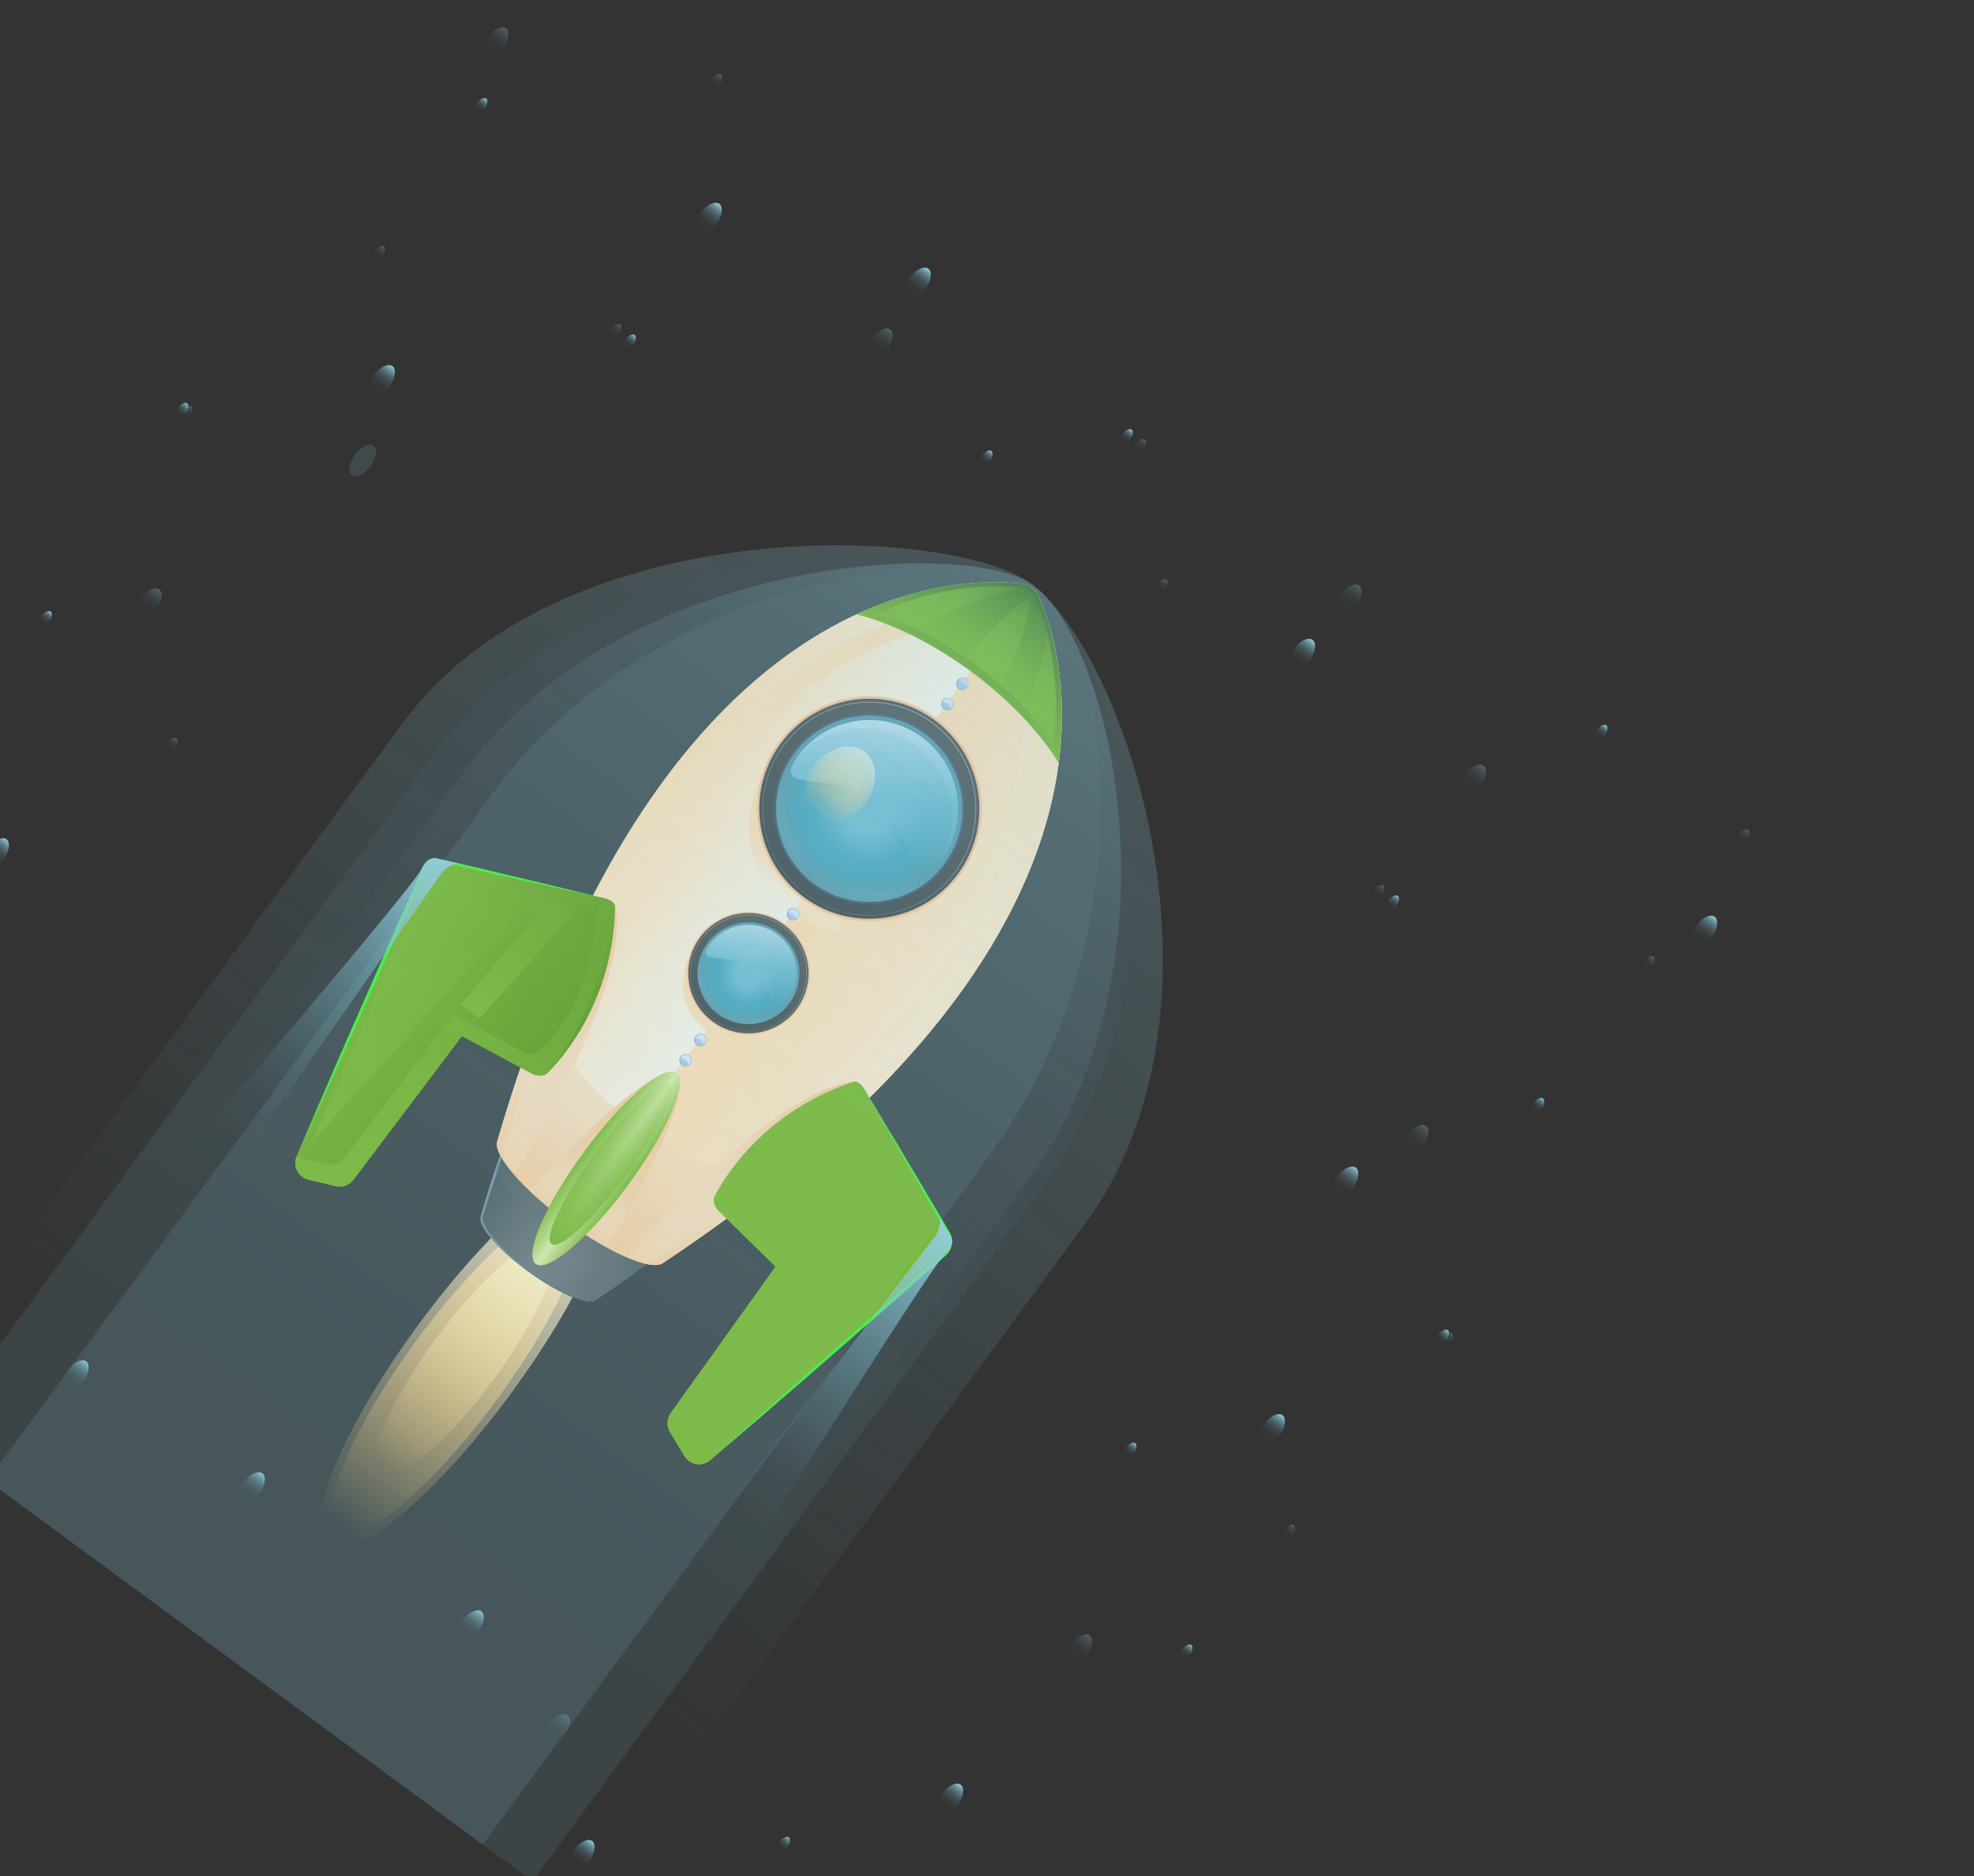 <svg width="587" height="558" viewBox="0 0 587 558" fill="none" xmlns="http://www.w3.org/2000/svg">
<rect x="0" y="0" width="587" height="558" fill="#333333" stroke="none"/>
<g clip-path="url(#clip0_6992_63001)">
<path d="M397.618 349.946C399.412 347.505 401.895 346.289 403.176 347.231C404.457 348.172 404.037 350.905 402.242 353.346C400.448 355.787 397.965 357.003 396.684 356.061C395.403 355.12 395.823 352.387 397.618 349.946Z" fill="url(#paint0_linear_6992_63001)"/>
<path d="M504.334 275.352C506.129 272.91 508.612 271.695 509.893 272.636C511.174 273.578 510.754 276.31 508.959 278.752C507.165 281.193 504.682 282.409 503.401 281.467C502.12 280.525 502.54 277.793 504.334 275.352Z" fill="url(#paint1_linear_6992_63001)"/>
<path d="M111.129 111.601C112.924 109.16 115.407 107.944 116.688 108.886C117.969 109.828 117.549 112.56 115.754 115.001C113.96 117.443 111.477 118.658 110.196 117.717C108.915 116.775 109.335 114.043 111.129 111.601Z" fill="url(#paint2_linear_6992_63001)"/>
<path d="M456.059 328.021C456.953 326.804 458.198 326.192 458.834 326.66C459.471 327.128 459.258 328.498 458.363 329.715C457.469 330.931 456.225 331.543 455.588 331.076C454.952 330.608 455.165 329.237 456.059 328.021Z" fill="url(#paint3_linear_6992_63001)"/>
<path d="M427.758 396.925C428.653 395.709 429.897 395.097 430.533 395.565C431.17 396.033 430.957 397.403 430.063 398.619C429.168 399.836 427.924 400.448 427.288 399.98C426.651 399.512 426.864 398.142 427.758 396.925Z" fill="url(#paint4_linear_6992_63001)"/>
<path d="M141.793 30.67C142.688 29.453 143.932 28.841 144.569 29.309C145.205 29.777 144.992 31.147 144.098 32.364C143.203 33.58 141.959 34.192 141.323 33.724C140.686 33.257 140.899 31.886 141.793 30.67Z" fill="url(#paint5_linear_6992_63001)"/>
<path d="M412.868 267.798C413.762 266.581 415.006 265.97 415.643 266.437C416.279 266.905 416.066 268.275 415.172 269.492C414.278 270.709 413.033 271.321 412.397 270.853C411.76 270.385 411.973 269.015 412.868 267.798Z" fill="url(#paint6_linear_6992_63001)"/>
<path d="M292.01 135.477C292.905 134.26 294.149 133.648 294.785 134.116C295.422 134.584 295.209 135.954 294.315 137.171C293.42 138.387 292.176 138.999 291.539 138.531C290.903 138.063 291.116 136.693 292.01 135.477Z" fill="url(#paint7_linear_6992_63001)"/>
<path d="M333.713 129.111C334.608 127.894 335.852 127.282 336.488 127.75C337.125 128.218 336.912 129.588 336.018 130.805C335.123 132.021 333.879 132.633 333.243 132.165C332.606 131.697 332.819 130.327 333.713 129.111Z" fill="url(#paint8_linear_6992_63001)"/>
<path d="M185.969 101C186.864 99.783 188.108 99.171 188.744 99.639C189.381 100.107 189.168 101.477 188.274 102.693C187.379 103.91 186.135 104.522 185.498 104.054C184.862 103.586 185.075 102.216 185.969 101Z" fill="url(#paint9_linear_6992_63001)"/>
<path d="M474.87 217.053C475.764 215.837 477.008 215.225 477.645 215.693C478.281 216.161 478.068 217.531 477.174 218.747C476.28 219.964 475.035 220.576 474.399 220.108C473.762 219.64 473.975 218.27 474.87 217.053Z" fill="url(#paint10_linear_6992_63001)"/>
<path d="M231.758 547.759C232.653 546.543 233.897 545.931 234.533 546.398C235.17 546.866 234.957 548.237 234.063 549.453C233.168 550.67 231.924 551.282 231.288 550.814C230.651 550.346 230.864 548.976 231.758 547.759Z" fill="url(#paint11_linear_6992_63001)"/>
<path d="M52.85 121.321C53.745 120.104 54.989 119.492 55.625 119.96C56.262 120.428 56.049 121.798 55.154 123.015C54.26 124.231 53.016 124.843 52.379 124.375C51.743 123.907 51.956 122.537 52.85 121.321Z" fill="url(#paint12_linear_6992_63001)"/>
<path d="M12.319 183.208C13.213 181.991 14.457 181.379 15.094 181.847C15.73 182.315 15.518 183.685 14.623 184.902C13.729 186.119 12.485 186.731 11.848 186.263C11.212 185.795 11.425 184.425 12.319 183.208Z" fill="url(#paint13_linear_6992_63001)"/>
<path d="M334.807 430.542C335.702 429.325 336.946 428.713 337.582 429.181C338.219 429.649 338.006 431.019 337.111 432.236C336.217 433.452 334.973 434.064 334.336 433.597C333.7 433.129 333.913 431.758 334.807 430.542Z" fill="url(#paint14_linear_6992_63001)"/>
<path d="M351.459 490.567C352.354 489.35 353.598 488.738 354.235 489.206C354.871 489.674 354.658 491.044 353.764 492.261C352.869 493.478 351.625 494.09 350.989 493.622C350.352 493.154 350.565 491.784 351.459 490.567Z" fill="url(#paint15_linear_6992_63001)"/>
<path d="M20.061 407.574C21.856 405.133 24.338 403.917 25.619 404.859C26.9 405.8 26.48 408.533 24.686 410.974C22.891 413.415 20.409 414.631 19.128 413.689C17.846 412.748 18.266 410.015 20.061 407.574Z" fill="url(#paint16_linear_6992_63001)"/>
<path d="M-4.576 258.411C-5.853 257.473 -5.435 254.735 -3.642 252.296C-1.849 249.858 0.639 248.642 1.916 249.581C3.193 250.52 2.775 253.257 0.983 255.696C-0.81 258.134 -3.298 259.35 -4.576 258.411Z" fill="url(#paint17_linear_6992_63001)"/>
<path d="M384.741 193.008C386.535 190.567 389.018 189.351 390.299 190.293C391.58 191.235 391.16 193.967 389.366 196.408C387.571 198.849 385.088 200.065 383.807 199.124C382.526 198.182 382.946 195.45 384.741 193.008Z" fill="url(#paint18_linear_6992_63001)"/>
<path d="M208.329 63.324C210.123 60.882 212.606 59.666 213.887 60.608C215.168 61.55 214.748 64.282 212.953 66.723C211.159 69.165 208.676 70.38 207.395 69.439C206.114 68.497 206.534 65.765 208.329 63.324Z" fill="url(#paint19_linear_6992_63001)"/>
<path d="M270.481 82.626C272.276 80.185 274.758 78.969 276.039 79.911C277.32 80.853 276.9 83.585 275.106 86.026C273.311 88.468 270.829 89.683 269.548 88.742C268.266 87.8 268.686 85.068 270.481 82.626Z" fill="url(#paint20_linear_6992_63001)"/>
<path d="M280.098 533.463C281.893 531.022 284.375 529.806 285.656 530.748C286.937 531.689 286.518 534.422 284.723 536.863C282.928 539.304 280.446 540.52 279.165 539.578C277.884 538.636 278.303 535.904 280.098 533.463Z" fill="url(#paint21_linear_6992_63001)"/>
<path d="M374.868 429.67C373.591 428.731 374.009 425.993 375.801 423.555C377.594 421.116 380.082 419.9 381.359 420.839C382.637 421.778 382.219 424.516 380.426 426.954C378.633 429.393 376.145 430.609 374.868 429.67Z" fill="url(#paint22_linear_6992_63001)"/>
<path d="M169.596 556.311C168.319 555.373 168.737 552.635 170.53 550.196C172.322 547.758 174.811 546.542 176.088 547.481C177.365 548.42 176.947 551.157 175.155 553.596C173.362 556.035 170.873 557.25 169.596 556.311Z" fill="url(#paint23_linear_6992_63001)"/>
<path d="M71.53 446.963C70.253 446.024 70.671 443.286 72.463 440.847C74.256 438.409 76.745 437.193 78.022 438.132C79.299 439.071 78.881 441.809 77.088 444.247C75.296 446.686 72.807 447.901 71.53 446.963Z" fill="url(#paint24_linear_6992_63001)"/>
<path d="M137.543 481.899C139.338 479.458 141.821 478.242 143.102 479.184C144.383 480.126 143.963 482.858 142.168 485.299C140.374 487.74 137.891 488.956 136.61 488.015C135.329 487.073 135.749 484.341 137.543 481.899Z" fill="url(#paint25_linear_6992_63001)"/>
<g opacity="0.32">
<path d="M110.155 138.624C111.949 136.183 112.369 133.451 111.088 132.509C109.807 131.567 107.324 132.783 105.53 135.224C103.735 137.666 103.315 140.398 104.596 141.339C105.877 142.281 108.36 141.065 110.155 138.624Z" fill="url(#paint26_linear_6992_63001)"/>
<path d="M149.512 14.513C151.307 12.072 151.727 9.34 150.445 8.398C149.164 7.456 146.682 8.672 144.887 11.113C143.093 13.555 142.673 16.287 143.954 17.229C145.235 18.17 147.717 16.954 149.512 14.513Z" fill="url(#paint27_linear_6992_63001)"/>
<path d="M423.119 340.953C424.914 338.512 425.334 335.78 424.053 334.838C422.772 333.896 420.289 335.112 418.495 337.553C416.7 339.995 416.28 342.727 417.561 343.669C418.842 344.61 421.325 343.395 423.119 340.953Z" fill="url(#paint28_linear_6992_63001)"/>
<path d="M113.645 76.304C114.539 75.087 114.752 73.717 114.115 73.249C113.479 72.781 112.235 73.393 111.34 74.61C110.446 75.826 110.233 77.197 110.87 77.664C111.506 78.132 112.75 77.52 113.645 76.304Z" fill="url(#paint29_linear_6992_63001)"/>
<path d="M56.315 123.868C57.209 122.651 57.422 121.281 56.785 120.813C56.149 120.345 54.905 120.957 54.01 122.174C53.116 123.39 52.903 124.76 53.539 125.228C54.176 125.696 55.42 125.084 56.315 123.868Z" fill="url(#paint30_linear_6992_63001)"/>
<path d="M488.44 288.901C487.804 288.433 488.014 287.065 488.911 285.846C489.807 284.627 491.049 284.018 491.686 284.485C492.322 284.953 492.111 286.321 491.215 287.54C490.319 288.759 489.076 289.368 488.44 288.901Z" fill="url(#paint31_linear_6992_63001)"/>
<path d="M184.012 99.56C184.906 98.344 185.119 96.974 184.483 96.506C183.846 96.038 182.602 96.65 181.707 97.866C180.813 99.083 180.6 100.453 181.237 100.921C181.873 101.389 183.117 100.777 184.012 99.56Z" fill="url(#paint32_linear_6992_63001)"/>
<path d="M343.588 176.794C342.952 176.326 343.163 174.959 344.059 173.739C344.955 172.52 346.198 171.911 346.834 172.379C347.47 172.847 347.26 174.214 346.363 175.433C345.467 176.653 344.225 177.262 343.588 176.794Z" fill="url(#paint33_linear_6992_63001)"/>
<path d="M339.998 133.731C340.893 132.514 341.105 131.144 340.469 130.676C339.832 130.208 338.588 130.82 337.694 132.037C336.799 133.253 336.587 134.623 337.223 135.091C337.86 135.559 339.104 134.947 339.998 133.731Z" fill="url(#paint34_linear_6992_63001)"/>
<path d="M410.908 266.359C411.803 265.142 412.016 263.772 411.379 263.304C410.743 262.836 409.498 263.448 408.604 264.665C407.71 265.882 407.497 267.252 408.133 267.72C408.77 268.187 410.014 267.576 410.908 266.359Z" fill="url(#paint35_linear_6992_63001)"/>
<path d="M519.401 249.79C520.295 248.573 520.508 247.203 519.871 246.735C519.235 246.267 517.991 246.879 517.096 248.096C516.202 249.313 515.989 250.683 516.625 251.151C517.262 251.619 518.506 251.007 519.401 249.79Z" fill="url(#paint36_linear_6992_63001)"/>
<path d="M213.938 25.236C214.832 24.019 215.045 22.649 214.408 22.181C213.772 21.713 212.528 22.325 211.633 23.542C210.739 24.759 210.526 26.129 211.163 26.597C211.799 27.065 213.043 26.453 213.938 25.236Z" fill="url(#paint37_linear_6992_63001)"/>
<path d="M431.231 399.478C432.125 398.262 432.338 396.891 431.701 396.424C431.065 395.956 429.821 396.568 428.926 397.784C428.032 399.001 427.819 400.371 428.456 400.839C429.092 401.307 430.336 400.695 431.231 399.478Z" fill="url(#paint38_linear_6992_63001)"/>
<path d="M384.246 456.621C385.141 455.405 385.353 454.034 384.717 453.567C384.08 453.099 382.836 453.711 381.942 454.927C381.048 456.144 380.835 457.514 381.471 457.982C382.108 458.45 383.352 457.838 384.246 456.621Z" fill="url(#paint39_linear_6992_63001)"/>
<path d="M51.969 222.62C52.863 221.403 53.076 220.033 52.44 219.565C51.803 219.097 50.559 219.709 49.664 220.926C48.77 222.142 48.557 223.513 49.194 223.98C49.83 224.448 51.075 223.836 51.969 222.62Z" fill="url(#paint40_linear_6992_63001)"/>
<path d="M167.797 516.179C169.592 513.738 170.012 511.005 168.731 510.064C167.449 509.122 164.967 510.338 163.172 512.779C161.378 515.22 160.958 517.953 162.239 518.894C163.52 519.836 166.002 518.62 167.797 516.179Z" fill="url(#paint41_linear_6992_63001)"/>
<path d="M317.516 495.191C316.239 494.252 316.657 491.514 318.45 489.075C320.242 486.637 322.731 485.421 324.008 486.36C325.285 487.299 324.867 490.037 323.074 492.475C321.282 494.914 318.793 496.13 317.516 495.191Z" fill="url(#paint42_linear_6992_63001)"/>
<path d="M263.78 104.086C265.574 101.645 265.994 98.912 264.713 97.971C263.432 97.029 260.949 98.245 259.155 100.686C257.36 103.127 256.94 105.859 258.221 106.801C259.502 107.743 261.985 106.527 263.78 104.086Z" fill="url(#paint43_linear_6992_63001)"/>
<path d="M440.198 233.777C441.992 231.335 442.412 228.603 441.131 227.661C439.85 226.72 437.367 227.936 435.573 230.377C433.778 232.818 433.358 235.55 434.639 236.492C435.92 237.434 438.403 236.218 440.198 233.777Z" fill="url(#paint44_linear_6992_63001)"/>
<path d="M403.231 180.215C405.025 177.773 405.445 175.041 404.164 174.099C402.883 173.158 400.401 174.373 398.606 176.815C396.811 179.256 396.391 181.988 397.673 182.93C398.954 183.872 401.436 182.656 403.231 180.215Z" fill="url(#paint45_linear_6992_63001)"/>
<path d="M40.85 184.125C39.573 183.186 39.991 180.448 41.784 178.009C43.576 175.571 46.065 174.355 47.342 175.294C48.619 176.233 48.201 178.971 46.408 181.409C44.616 183.848 42.127 185.063 40.85 184.125Z" fill="url(#paint46_linear_6992_63001)"/>
</g>
<g opacity="0.23">
<path style="mix-blend-mode:soft-light" d="M322.49 364.197C369.655 300.038 335.286 194.656 306.481 173.482C283.067 156.269 166.841 150.943 119.676 215.102L-31.071 420.165L171.743 569.259L322.49 364.197Z" fill="url(#paint47_linear_6992_63001)"/>
<path style="mix-blend-mode:soft-light" d="M309.084 354.341C356.249 290.182 335.287 194.656 306.49 173.488C283.076 156.275 177.284 158.619 130.119 222.779L-20.628 427.841L158.337 559.403L309.084 354.341Z" fill="url(#paint48_linear_6992_63001)"/>
</g>
<path d="M100.236 455.778C93.628 450.92 104.18 425.342 123.804 398.647C143.428 371.953 164.693 354.25 171.301 359.108C177.909 363.966 167.357 389.544 147.733 416.239C128.109 442.933 106.844 460.636 100.236 455.778Z" fill="url(#paint49_linear_6992_63001)"/>
<path style="mix-blend-mode:overlay" d="M112.953 438.479C108.267 435.034 115.747 416.9 129.659 397.975C143.572 379.05 158.648 366.5 163.334 369.945C168.02 373.39 160.54 391.524 146.628 410.449C132.715 429.374 117.639 441.924 112.953 438.479Z" fill="url(#paint50_linear_6992_63001)"/>
<path style="mix-blend-mode:overlay" d="M97.115 460.024C89.483 454.414 101.666 424.878 124.325 394.054C146.985 363.23 171.541 342.79 179.172 348.4C186.804 354.01 174.621 383.546 151.961 414.37C129.302 445.194 104.746 465.634 97.115 460.024Z" fill="url(#paint51_linear_6992_63001)"/>
<path d="M251.579 247.877L253.512 249.299C253.512 249.299 288.641 312.605 177.015 386.754C174.579 388.228 166.143 384.559 157.353 378.097C148.562 371.635 142.549 364.67 143.223 361.913C180.677 233.25 251.595 247.889 251.595 247.889L251.579 247.877Z" fill="url(#paint52_linear_6992_63001)"/>
<path d="M177.007 386.749C176.174 387.155 175.198 387.082 174.314 386.916C173.416 386.753 172.532 386.487 171.675 386.168C169.955 385.536 168.303 384.744 166.677 383.883C163.45 382.144 160.392 380.107 157.455 377.924C154.536 375.715 151.729 373.354 149.146 370.773C147.868 369.473 146.639 368.123 145.551 366.665C145.004 365.94 144.516 365.185 144.109 364.389C143.711 363.613 143.397 362.724 143.534 361.98L143.571 361.76L143.402 361.636L143.522 361.996C147.616 348.425 152.36 335.032 158.216 322.136C164.051 309.235 171.094 296.851 179.685 285.604C184.028 280.034 188.697 274.679 193.921 269.919C199.138 265.153 204.799 260.862 210.928 257.337C217.036 253.773 223.665 251.137 230.51 249.355C233.952 248.522 237.442 247.911 240.976 247.629C244.497 247.363 248.069 247.333 251.579 247.877C248.081 247.267 244.498 247.227 240.96 247.431C237.41 247.651 233.895 248.195 230.416 248.976C223.492 250.613 216.791 253.245 210.604 256.764C204.399 260.258 198.626 264.516 193.339 269.293C188.055 274.083 183.338 279.453 178.942 285.045L175.73 289.312C174.708 290.77 173.727 292.258 172.727 293.719L171.226 295.93C170.739 296.676 170.298 297.445 169.827 298.203L167.047 302.762C166.136 304.289 165.327 305.879 164.47 307.433C163.637 309.005 162.733 310.538 161.963 312.143L159.627 316.942C158.848 318.541 158.053 320.129 157.367 321.772C151.529 334.744 146.805 348.176 142.882 361.837L142.816 362.061L143.002 362.197L142.876 361.845C142.693 362.938 143.114 363.868 143.534 364.698C143.976 365.532 144.495 366.311 145.058 367.048C146.178 368.529 147.438 369.889 148.744 371.185C151.371 373.774 154.237 376.104 157.214 378.268C160.209 380.407 163.316 382.394 166.584 384.076C168.22 384.907 169.898 385.681 171.642 386.28C172.511 386.584 173.399 386.827 174.303 386.982C175.198 387.132 176.179 387.182 177.001 386.757L177.007 386.749Z" fill="url(#paint53_linear_6992_63001)"/>
<path style="mix-blend-mode:multiply" d="M179.999 376.313C180.104 376.018 179.942 375.664 179.6 375.623C172.184 374.838 165.23 368.361 160.053 363.5C155.544 359.267 150.534 354.281 147.36 348.671C185.655 234.279 251.585 247.869 251.585 247.869L253.518 249.291C253.518 249.291 288.647 312.597 177.02 386.746C175.744 387.521 172.781 386.857 168.999 385.131C173.825 383.665 178.318 381.284 180.021 376.317L179.999 376.313Z" fill="url(#paint54_linear_6992_63001)"/>
<path d="M305.34 173.835L308.143 175.896C308.143 175.896 359.21 267.934 196.932 375.717C193.388 377.853 181.117 372.531 168.346 363.143C155.575 353.754 146.826 343.624 147.816 339.61L147.807 339.604C202.265 152.56 305.348 173.84 305.348 173.84L305.34 173.835Z" fill="url(#paint55_linear_6992_63001)"/>
<path d="M308.143 175.896C308.143 175.896 359.21 267.934 196.932 375.717C193.388 377.853 181.117 372.531 168.346 363.143L306.75 174.871L308.152 175.902L308.143 175.896Z" fill="url(#paint56_linear_6992_63001)"/>
<g style="mix-blend-mode:overlay">
<path d="M193.123 370.533C351.386 265.731 301.336 175.855 301.336 175.855L303.705 177.596C303.705 177.596 353.761 267.465 195.492 372.275C192.04 374.354 180.041 369.133 167.553 359.952C167.254 359.733 166.978 359.517 166.694 359.296C178.636 367.802 189.816 372.533 193.123 370.533Z" fill="url(#paint57_linear_6992_63001)"/>
</g>
<g style="mix-blend-mode:overlay">
<path d="M197.503 361.789C197.163 361.998 196.73 362.114 196.225 362.177C196.1 361.316 196.082 360.447 196.142 359.572C344.512 260.865 297.454 176.34 297.454 176.34L299.686 177.981C299.686 177.981 346.945 262.84 197.511 361.795L197.503 361.789Z" fill="url(#paint58_linear_6992_63001)"/>
</g>
<path style="mix-blend-mode:overlay" d="M302.06 180.78L304.686 182.711C304.686 182.711 305.002 183.278 305.506 184.382C291.968 182.707 206.778 178.974 159.967 339.73L159.975 339.736C159.124 343.206 166.067 351.574 176.574 359.77C175.686 359.154 174.796 358.525 173.901 357.867C161.953 349.083 153.775 339.609 154.689 335.85L154.681 335.844C205.624 160.874 302.06 180.78 302.06 180.78Z" fill="url(#paint59_linear_6992_63001)"/>
<g style="mix-blend-mode:multiply">
<path d="M168.826 310.996L168.834 311.001C167.852 315.021 176.594 325.146 189.364 334.534C202.135 343.922 214.415 349.25 217.95 347.108C251.981 324.503 276.632 302.586 294.338 282.079C277.18 310.249 247.361 342.218 196.923 375.711C193.38 377.847 181.108 372.525 168.338 363.137C155.567 353.749 146.817 343.618 147.807 339.604L147.799 339.598C164.727 281.471 186.349 243.464 208.103 218.685C193.799 241.705 180.24 271.764 168.826 310.996Z" fill="url(#paint60_linear_6992_63001)"/>
</g>
<path d="M254.692 182.661C283.543 169.329 305.339 173.835 305.339 173.835L308.143 175.896C308.143 175.896 318.94 195.363 314.83 226.87C309.055 217.623 300.014 207.973 288.581 199.568C277.148 191.164 265.24 185.414 254.692 182.661Z" fill="url(#paint61_linear_6992_63001)"/>
<path d="M260.258 182.719C285.609 171.01 304.76 174.96 304.76 174.96L307.225 176.773C307.225 176.773 316.718 193.878 313.097 221.562C308.023 213.439 300.069 204.961 290.03 197.58C279.991 190.2 269.512 185.141 260.258 182.719Z" fill="url(#paint62_linear_6992_63001)"/>
<path d="M273.059 187.425C268.653 185.365 264.341 183.784 260.259 182.719C284.186 171.663 302.583 174.563 304.576 174.924C293.35 176.824 282.606 181.225 273.059 187.425Z" fill="url(#paint63_linear_6992_63001)"/>
<path d="M310.023 196.467C310.814 193.349 311.145 190.366 311.106 187.16C313.219 194.906 315.05 206.715 313.112 221.574C310.888 218.015 308.111 214.398 304.855 210.825C306.973 206.188 308.785 201.427 310.032 196.473L310.023 196.467Z" fill="url(#paint64_linear_6992_63001)"/>
<path d="M295.591 186.589C297.868 184.353 300.17 181.998 302.752 180.124C304.091 179.147 305.484 178.247 306.793 177.261C305.298 186.637 302.161 195.464 297.535 203.631C295.187 201.557 292.695 199.527 290.045 197.578C289.158 196.927 288.256 196.313 287.368 195.698C289.904 192.485 292.675 189.459 295.597 186.58L295.591 186.589Z" fill="url(#paint65_linear_6992_63001)"/>
<path style="mix-blend-mode:multiply" d="M235.597 271.662C221.5 261.298 218.473 241.47 228.836 227.372C239.199 213.275 259.028 210.248 273.125 220.612C287.222 230.975 290.249 250.804 279.886 264.901C269.523 278.998 249.694 282.025 235.597 271.662Z" fill="url(#paint66_linear_6992_63001)"/>
<path style="mix-blend-mode:multiply" d="M225.093 241.652C224.446 223.19 238.887 207.698 257.35 207.05C275.812 206.402 291.304 220.844 291.952 239.307C292.6 257.769 278.158 273.261 259.696 273.909C241.233 274.557 225.741 260.115 225.093 241.652Z" fill="url(#paint67_linear_6992_63001)"/>
<path d="M239.127 266.86C224.567 256.156 221.44 235.676 232.144 221.116C242.847 206.557 263.327 203.43 277.887 214.134C292.447 224.837 295.573 245.317 284.87 259.877C274.166 274.437 253.687 277.563 239.127 266.86Z" fill="url(#paint68_linear_6992_63001)"/>
<path style="mix-blend-mode:multiply" d="M241.627 263.46C228.945 254.137 226.222 236.298 235.545 223.616C244.868 210.934 262.707 208.211 275.389 217.534C288.071 226.857 290.794 244.695 281.471 257.377C272.148 270.059 254.309 272.782 241.627 263.46Z" fill="url(#paint69_radial_6992_63001)"/>
<path d="M239.743 266.022C225.646 255.658 222.619 235.83 232.983 221.732C243.346 207.635 263.175 204.608 277.272 214.972C291.369 225.335 294.396 245.164 284.033 259.261C273.67 273.358 253.841 276.385 239.743 266.022Z" stroke="url(#paint70_linear_6992_63001)" stroke-width="0.21" stroke-miterlimit="10"/>
<path d="M242.113 262.799C229.796 253.744 227.151 236.419 236.206 224.102C245.26 211.784 262.586 209.14 274.903 218.194C287.22 227.249 289.865 244.574 280.81 256.892C271.755 269.209 254.43 271.853 242.113 262.799Z" fill="url(#paint71_radial_6992_63001)"/>
<path style="mix-blend-mode:multiply" d="M242.113 262.799C229.796 253.744 227.151 236.419 236.206 224.102C245.26 211.784 262.586 209.14 274.903 218.194C287.22 227.249 289.865 244.574 280.81 256.892C271.755 269.209 254.43 271.853 242.113 262.799Z" fill="url(#paint72_radial_6992_63001)"/>
<path opacity="0.84" d="M279.746 256.11C288.37 244.378 285.852 227.882 274.121 219.258C262.389 210.634 245.893 213.152 237.269 224.883C228.645 236.615 248.152 228.887 259.883 237.511C271.614 246.135 271.13 267.847 279.754 256.116L279.746 256.11Z" fill="url(#paint73_linear_6992_63001)"/>
<path opacity="0.84" d="M272.344 221.675C261.032 213.359 245.287 215.412 236.444 226.089C236.687 225.709 236.949 225.319 237.269 224.884C245.893 213.152 262.39 210.634 274.121 219.258C285.852 227.882 288.37 244.379 279.746 256.11C279.438 256.529 279.144 256.896 278.865 257.224C286.39 245.604 283.648 229.985 272.344 221.675Z" fill="url(#paint74_linear_6992_63001)"/>
<g style="mix-blend-mode:multiply" opacity="0.57">
<path style="mix-blend-mode:multiply" d="M244.458 259.608C256.238 268.268 272.607 266.227 281.926 255.255C281.581 255.808 281.207 256.352 280.81 256.892C271.753 269.211 254.432 271.855 242.113 262.799C229.793 253.742 227.149 236.421 236.205 224.102C236.602 223.562 237.009 223.042 237.434 222.548C229.751 234.722 232.678 250.949 244.458 259.608Z" fill="url(#paint75_linear_6992_63001)"/>
</g>
<path style="mix-blend-mode:multiply" d="M204.818 284.788C209.069 276.237 219.446 272.751 227.997 277.001C236.548 281.252 240.034 291.629 235.784 300.18C231.534 308.731 221.156 312.217 212.605 307.967C204.054 303.716 200.568 293.339 204.818 284.788Z" fill="url(#paint76_linear_6992_63001)"/>
<path style="mix-blend-mode:multiply" d="M211.731 304.124C203.606 298.151 201.861 286.722 207.834 278.596C213.807 270.471 225.236 268.726 233.362 274.699C241.487 280.672 243.232 292.102 237.259 300.227C231.286 308.352 219.856 310.097 211.731 304.124Z" fill="url(#paint77_linear_6992_63001)"/>
<path d="M211.968 303.802C204.021 297.959 202.315 286.78 208.157 278.833C213.999 270.886 225.178 269.179 233.126 275.021C241.073 280.864 242.779 292.043 236.937 299.99C231.095 307.937 219.916 309.644 211.968 303.802Z" fill="url(#paint78_linear_6992_63001)"/>
<path style="mix-blend-mode:multiply" d="M213.331 301.948C206.407 296.858 204.921 287.119 210.011 280.195C215.101 273.271 224.84 271.785 231.764 276.875C238.688 281.965 240.175 291.704 235.085 298.628C229.995 305.552 220.255 307.038 213.331 301.948Z" fill="url(#paint79_radial_6992_63001)"/>
<path d="M207.096 281.712C211.346 273.161 221.724 269.674 230.275 273.925C238.825 278.175 242.312 288.553 238.061 297.104C233.811 305.654 223.433 309.141 214.882 304.89C206.332 300.64 202.845 290.262 207.096 281.712Z" stroke="url(#paint80_linear_6992_63001)" stroke-width="0.12" stroke-miterlimit="10"/>
<path d="M208.525 283.832C211.606 276.077 220.391 272.288 228.147 275.369C235.902 278.451 239.691 287.236 236.609 294.991C233.527 302.746 224.742 306.535 216.987 303.454C209.232 300.372 205.443 291.587 208.525 283.832Z" fill="url(#paint81_radial_6992_63001)"/>
<path style="mix-blend-mode:multiply" d="M208.525 283.832C211.606 276.077 220.391 272.288 228.147 275.369C235.902 278.451 239.691 287.236 236.609 294.991C233.527 302.746 224.742 306.535 216.987 303.454C209.232 300.372 205.443 291.587 208.525 283.832Z" fill="url(#paint82_radial_6992_63001)"/>
<path opacity="0.84" d="M234.141 297.935C238.85 291.529 237.475 282.526 231.07 277.817C224.664 273.109 215.661 274.483 210.952 280.888C206.244 287.294 216.894 283.071 223.299 287.78C229.704 292.489 229.432 304.34 234.141 297.935Z" fill="url(#paint83_linear_6992_63001)"/>
<g style="mix-blend-mode:multiply" opacity="0.57">
<path style="mix-blend-mode:multiply" d="M214.877 299.846C221.307 304.572 230.242 303.458 235.329 297.467C235.14 297.775 234.935 298.071 234.722 298.361C229.782 305.081 220.325 306.532 213.598 301.586C206.87 296.64 205.427 287.19 210.373 280.462C210.586 280.172 210.807 279.888 211.045 279.615C206.844 286.258 208.447 295.119 214.877 299.846Z" fill="url(#paint84_linear_6992_63001)"/>
</g>
<g style="mix-blend-mode:multiply">
<path d="M284.687 202.302C284.095 203.108 284.268 204.24 285.073 204.832C285.879 205.425 287.011 205.252 287.604 204.446C288.196 203.64 288.023 202.508 287.217 201.916C286.412 201.323 285.279 201.496 284.687 202.302Z" fill="#80A7C4"/>
</g>
<path d="M284.775 202.181C284.183 202.987 284.355 204.119 285.161 204.711C285.967 205.304 287.099 205.131 287.692 204.325C288.284 203.519 288.111 202.387 287.305 201.795C286.5 201.202 285.367 201.375 284.775 202.181Z" fill="#AECBE6"/>
<path d="M286.066 201.455C285.643 201.541 285.257 201.778 284.979 202.157C284.387 202.963 284.56 204.095 285.365 204.688C285.736 204.96 286.189 205.07 286.613 205.034C286.128 205.136 285.599 205.045 285.164 204.725C284.358 204.133 284.185 203.001 284.777 202.195C285.097 201.76 285.575 201.515 286.068 201.469L286.066 201.455Z" fill="#8AB9DB"/>
<path d="M287.14 202.02C286.455 201.517 285.499 201.67 285.001 202.347C284.504 203.024 285.522 202.804 286.199 203.302C286.875 203.799 286.963 204.844 287.467 204.159C287.97 203.475 287.817 202.518 287.14 202.02Z" fill="url(#paint85_linear_6992_63001)"/>
<g style="mix-blend-mode:multiply">
<path d="M280.269 208.312C279.677 209.118 279.85 210.251 280.655 210.843C281.461 211.435 282.593 211.262 283.186 210.457C283.778 209.651 283.605 208.519 282.799 207.926C281.994 207.334 280.861 207.507 280.269 208.312Z" fill="#80A7C4"/>
</g>
<path d="M280.357 208.192C279.765 208.997 279.938 210.13 280.743 210.722C281.549 211.314 282.681 211.141 283.274 210.336C283.866 209.53 283.693 208.398 282.887 207.805C282.082 207.213 280.949 207.386 280.357 208.192Z" fill="#AECBE6"/>
<path d="M281.648 207.465C281.225 207.551 280.839 207.789 280.561 208.168C279.969 208.973 280.142 210.106 280.947 210.698C281.318 210.971 281.771 211.08 282.195 211.044C281.71 211.147 281.181 211.056 280.746 210.736C279.94 210.144 279.767 209.011 280.359 208.206C280.679 207.771 281.157 207.526 281.65 207.479L281.648 207.465Z" fill="#8AB9DB"/>
<path d="M282.722 208.031C282.037 207.528 281.081 207.681 280.583 208.358C280.086 209.034 281.104 208.815 281.781 209.312C282.457 209.81 282.545 210.855 283.049 210.17C283.552 209.485 283.399 208.529 282.722 208.031Z" fill="url(#paint86_linear_6992_63001)"/>
<g style="mix-blend-mode:multiply">
<path d="M206.806 308.245C206.214 309.051 206.387 310.183 207.192 310.776C207.998 311.368 209.131 311.195 209.723 310.389C210.315 309.584 210.142 308.451 209.337 307.859C208.531 307.267 207.398 307.44 206.806 308.245Z" fill="#80A7C4"/>
</g>
<path d="M206.894 308.124C206.302 308.93 206.475 310.062 207.28 310.655C208.086 311.247 209.218 311.074 209.811 310.269C210.403 309.463 210.23 308.33 209.424 307.738C208.619 307.146 207.486 307.319 206.894 308.124Z" fill="#AECBE6"/>
<path d="M208.185 307.398C207.762 307.484 207.376 307.722 207.098 308.1C206.506 308.906 206.679 310.039 207.484 310.631C207.855 310.903 208.308 311.013 208.732 310.977C208.247 311.08 207.718 310.989 207.283 310.669C206.477 310.077 206.304 308.944 206.896 308.138C207.216 307.703 207.694 307.459 208.188 307.412L208.185 307.398Z" fill="#8AB9DB"/>
<path d="M209.259 307.964C208.575 307.46 207.618 307.613 207.12 308.29C206.623 308.967 207.641 308.747 208.318 309.245C208.994 309.742 209.083 310.788 209.586 310.103C210.089 309.418 209.936 308.461 209.259 307.964Z" fill="url(#paint87_linear_6992_63001)"/>
<g style="mix-blend-mode:multiply">
<path d="M234.318 270.82C233.726 271.626 233.898 272.758 234.704 273.35C235.51 273.943 236.642 273.77 237.235 272.964C237.827 272.158 237.654 271.026 236.848 270.434C236.043 269.841 234.91 270.014 234.318 270.82Z" fill="#80A7C4"/>
</g>
<path d="M234.406 270.699C233.813 271.505 233.986 272.637 234.792 273.229C235.598 273.822 236.73 273.649 237.322 272.843C237.915 272.037 237.742 270.905 236.936 270.313C236.13 269.72 234.998 269.893 234.406 270.699Z" fill="#AECBE6"/>
<path d="M235.697 269.973C235.274 270.059 234.888 270.296 234.61 270.675C234.018 271.481 234.19 272.613 234.996 273.205C235.367 273.478 235.82 273.588 236.243 273.552C235.758 273.654 235.23 273.563 234.794 273.243C233.989 272.651 233.816 271.519 234.408 270.713C234.728 270.278 235.206 270.033 235.699 269.987L235.697 269.973Z" fill="#8AB9DB"/>
<path d="M236.771 270.538C236.086 270.035 235.13 270.188 234.632 270.865C234.135 271.542 235.153 271.322 235.829 271.819C236.506 272.317 236.594 273.362 237.098 272.677C237.601 271.992 237.448 271.036 236.771 270.538Z" fill="url(#paint88_linear_6992_63001)"/>
<g style="mix-blend-mode:multiply">
<path d="M202.386 314.256C201.794 315.062 201.967 316.194 202.773 316.786C203.578 317.379 204.711 317.206 205.303 316.4C205.895 315.594 205.722 314.462 204.917 313.87C204.111 313.277 202.979 313.45 202.386 314.256Z" fill="#80A7C4"/>
</g>
<path d="M202.474 314.135C201.882 314.941 202.055 316.073 202.86 316.665C203.666 317.258 204.799 317.085 205.391 316.279C205.983 315.473 205.81 314.341 205.005 313.749C204.199 313.156 203.066 313.329 202.474 314.135Z" fill="#AECBE6"/>
<path d="M203.765 313.409C203.342 313.495 202.957 313.732 202.678 314.111C202.086 314.917 202.259 316.049 203.064 316.641C203.435 316.914 203.888 317.024 204.312 316.988C203.827 317.09 203.298 316.999 202.863 316.679C202.057 316.087 201.884 314.955 202.477 314.149C202.796 313.714 203.274 313.469 203.768 313.423L203.765 313.409Z" fill="#8AB9DB"/>
<path d="M204.84 313.974C204.155 313.471 203.198 313.624 202.701 314.301C202.203 314.978 203.221 314.758 203.898 315.255C204.575 315.753 204.663 316.798 205.166 316.113C205.67 315.429 205.516 314.472 204.84 313.974Z" fill="url(#paint89_linear_6992_63001)"/>
<path style="mix-blend-mode:multiply" d="M201.096 319.067C201.096 319.067 209.623 321.041 180.474 370.941C180.474 370.941 168.335 364.847 157.278 353.888C157.278 353.888 192.92 315.551 201.096 319.067Z" fill="url(#paint90_linear_6992_63001)"/>
<path d="M159.339 375.869C155.69 373.187 162.08 358.297 173.611 342.611C185.142 326.925 197.447 316.384 201.096 319.067C204.745 321.749 198.355 336.639 186.824 352.325C175.293 368.011 162.988 378.552 159.339 375.869Z" fill="url(#paint91_linear_6992_63001)"/>
<path d="M164.023 369.968C161.518 368.127 167.368 355.913 177.09 342.688C186.812 329.463 196.724 320.235 199.229 322.077C201.735 323.918 195.884 336.132 186.162 349.357C176.44 362.582 166.528 371.81 164.023 369.968Z" fill="url(#paint92_linear_6992_63001)"/>
<path style="mix-blend-mode:multiply" d="M253.704 321.736C253.704 321.736 233.848 320.383 187.157 373.633C187.157 373.633 192.247 376.568 195.311 374.527C195.311 374.527 249.854 338.826 256.878 326.266L253.704 321.736Z" fill="url(#paint93_linear_6992_63001)"/>
<path d="M253.705 321.736C255.129 321.269 256.479 322.894 257.235 324.195L282.001 366.615C283.231 368.723 282.797 371.408 280.954 373.019L211.232 434.199C210.089 435.196 208.569 435.642 207.073 435.399C206.26 435.272 205.495 434.946 204.85 434.472C204.31 434.075 203.839 433.567 203.492 432.977L199.207 425.806C198.168 424.061 198.263 421.872 199.435 420.227L230.611 376.67L213.756 360.159C212.73 359.157 212.173 357.754 212.233 356.321C212.233 356.321 223.217 331.841 253.694 321.752L253.705 321.736Z" fill="url(#paint94_linear_6992_63001)"/>
<path d="M257.235 324.195C263.315 335.019 269.492 345.778 275.683 356.535L280.333 364.595L281.498 366.606C281.896 367.246 282.139 367.896 282.22 368.613C282.399 370.023 281.887 371.496 280.865 372.482L266.867 384.719L238.962 409.358L225.066 421.743L211.239 434.205L225.394 422.108L239.48 409.937L267.532 385.469L281.507 373.128C282.714 371.943 283.325 370.183 283.091 368.509C282.999 367.672 282.673 366.849 282.24 366.171L281.061 364.162L276.326 356.151C269.997 345.479 263.655 334.81 257.221 324.197L257.235 324.195Z" fill="#40F536"/>
<path d="M264.265 342.742L278.481 367.081C279.606 369.012 279.207 371.462 277.535 372.926L213.856 428.805L264.279 342.74L264.265 342.742Z" fill="url(#paint95_linear_6992_63001)"/>
<g style="mix-blend-mode:multiply">
<path d="M253.705 321.736C255.069 321.113 256.478 322.894 257.234 324.195L258.192 325.829C225.817 336.508 219.213 356.973 219.213 356.973C219.161 358.411 219.71 359.808 220.736 360.81L237.591 377.321L206.415 420.878C205.237 422.532 205.142 424.721 206.186 426.457L210.471 433.628C210.634 433.896 210.814 434.141 211.021 434.367C209.909 435.237 208.492 435.611 207.086 435.396C206.273 435.27 205.508 434.944 204.863 434.47C204.323 434.073 203.852 433.565 203.505 432.975L199.22 425.803C198.181 424.059 198.276 421.87 199.448 420.225L230.624 376.668L213.769 360.157C212.744 359.155 212.186 357.752 212.246 356.319C212.246 356.319 224.101 335.247 253.707 321.75L253.705 321.736Z" fill="url(#paint96_linear_6992_63001)"/>
</g>
<path d="M261.618 339.605L257.012 331.925L234.083 370.089L239.675 374.199L261.618 339.605Z" fill="url(#paint97_linear_6992_63001)"/>
<path style="mix-blend-mode:multiply" d="M182.907 269.691C182.907 269.691 190.123 288.238 153.229 348.691C153.229 348.691 148.909 344.708 149.943 341.174C149.943 341.174 167.744 278.464 177.637 268.013L182.907 269.691Z" fill="url(#paint98_linear_6992_63001)"/>
<path d="M182.907 269.691C182.929 268.192 180.975 267.389 179.508 267.055L131.631 256.074C129.251 255.528 126.819 256.744 125.83 258.983L88.239 343.784C87.629 345.172 87.656 346.755 88.335 348.111C88.698 348.849 89.238 349.482 89.883 349.956C90.422 350.353 91.047 350.651 91.715 350.807L99.838 352.757C101.813 353.228 103.874 352.484 105.094 350.874L137.366 308.123L158.154 319.284C159.416 319.964 160.921 320.078 162.271 319.593C162.271 319.593 182.359 301.805 182.896 269.707L182.907 269.691Z" fill="url(#paint99_linear_6992_63001)"/>
<path d="M179.516 267.061C167.466 264.086 155.39 261.216 143.316 258.36L134.258 256.23L131.988 255.704C131.22 255.499 130.324 255.436 129.503 255.59C127.838 255.88 126.338 256.974 125.567 258.48L117.958 275.5L102.974 309.575L95.559 326.651L88.237 343.77L96.005 326.854L103.681 309.896L118.872 275.911L126.375 258.9C127.011 257.63 128.264 256.702 129.664 256.452C130.372 256.316 131.059 256.361 131.795 256.542L134.062 257.054L143.141 259.087C155.256 261.787 167.374 264.465 179.513 267.047L179.516 267.061Z" fill="#40F536"/>
<path d="M159.715 265.885L132.243 259.578C130.064 259.081 127.845 260.192 126.946 262.225L92.611 339.676L159.713 265.871L159.715 265.885Z" fill="url(#paint100_linear_6992_63001)"/>
<g style="mix-blend-mode:multiply">
<path d="M182.908 269.691C183.096 268.203 180.976 267.389 179.509 267.055L177.662 266.629C177.129 300.716 159.567 313.124 159.567 313.124C158.21 313.604 156.713 313.496 155.45 312.816L134.662 301.655L102.39 344.406C101.164 346.024 99.103 346.768 97.134 346.289L89.011 344.338C88.706 344.263 88.419 344.164 88.142 344.035C87.643 345.355 87.709 346.819 88.333 348.097C88.696 348.836 89.236 349.468 89.881 349.942C90.421 350.339 91.046 350.637 91.713 350.793L99.836 352.743C101.811 353.214 103.872 352.47 105.092 350.86L137.364 308.109L158.152 319.27C159.415 319.95 160.92 320.064 162.269 319.579C162.269 319.579 178.845 301.977 182.894 269.693L182.908 269.691Z" fill="url(#paint101_linear_6992_63001)"/>
</g>
<path d="M163.499 267.475L172.203 269.579L142.619 302.85L137.027 298.74L163.499 267.475Z" fill="url(#paint102_linear_6992_63001)"/>
<g opacity="0.56">
<path d="M242.996 242.499C239.356 239.824 239.227 233.816 242.708 229.082C246.188 224.347 251.961 222.678 255.601 225.354C259.241 228.03 259.37 234.037 255.889 238.772C252.409 243.506 246.636 245.175 242.996 242.499Z" fill="url(#paint103_linear_6992_63001)"/>
<path style="mix-blend-mode:overlay" d="M245.254 239.43C242.673 237.532 242.581 233.274 245.047 229.919C247.514 226.564 251.605 225.382 254.186 227.279C256.767 229.177 256.86 233.435 254.393 236.79C251.927 240.145 247.835 241.327 245.254 239.43Z" fill="url(#paint104_linear_6992_63001)"/>
<path style="mix-blend-mode:overlay" d="M242.446 243.249C238.241 240.157 238.089 233.222 242.106 227.757C246.123 222.293 252.788 220.369 256.993 223.46C261.199 226.552 261.351 233.487 257.334 238.952C253.317 244.416 246.652 246.34 242.446 243.249Z" fill="url(#paint105_linear_6992_63001)"/>
</g>
<path style="mix-blend-mode:overlay" d="M279.16 361.734L282.007 366.607C282.007 366.607 285.213 369.287 280.961 373.011C276.722 376.734 218.599 469.576 218.599 469.576L207.616 459.056L278.468 367.083C278.468 367.083 280.287 363.679 279.154 361.742L279.16 361.734Z" fill="url(#paint106_linear_6992_63001)"/>
<path style="mix-blend-mode:overlay" d="M136.564 256.908L131.064 255.645C131.064 255.645 127.55 253.385 125.264 258.555C122.975 263.711 51.703 346.886 51.703 346.886L65.02 354.231L131.666 259.165C131.666 259.165 134.372 256.413 136.559 256.916L136.564 256.908Z" fill="url(#paint107_linear_6992_63001)"/>
<g opacity="0.28">
<path style="mix-blend-mode:soft-light" d="M305.346 351.593C352.511 287.434 330.992 191.499 307.288 174.074C288.024 159.912 185.599 164.732 138.434 228.891L-12.313 433.954L154.599 556.655L305.346 351.593Z" fill="url(#paint108_linear_6992_63001)"/>
<path style="mix-blend-mode:soft-light" d="M294.307 343.478C341.472 279.319 330.992 191.5 307.287 174.074C288.023 159.912 194.187 171.046 147.022 235.205L-3.725 440.268L143.56 548.541L294.307 343.478Z" fill="url(#paint109_linear_6992_63001)"/>
</g>
</g>
<defs>
<linearGradient id="paint0_linear_6992_63001" x1="396.366" y1="355.817" x2="402.862" y2="346.98" gradientUnits="userSpaceOnUse">
<stop offset="0.14" stop-color="#74BED3" stop-opacity="0"/>
<stop offset="0.32" stop-color="#74BED3" stop-opacity="0.01"/>
<stop offset="0.44" stop-color="#75BED3" stop-opacity="0.05"/>
<stop offset="0.55" stop-color="#77BFD4" stop-opacity="0.12"/>
<stop offset="0.64" stop-color="#7BC1D5" stop-opacity="0.21"/>
<stop offset="0.73" stop-color="#7FC3D6" stop-opacity="0.34"/>
<stop offset="0.81" stop-color="#84C5D8" stop-opacity="0.49"/>
<stop offset="0.89" stop-color="#8AC8DA" stop-opacity="0.67"/>
<stop offset="0.96" stop-color="#90CCDC" stop-opacity="0.88"/>
<stop offset="1" stop-color="#95CEDE"/>
</linearGradient>
<linearGradient id="paint1_linear_6992_63001" x1="503.233" y1="281.35" x2="509.719" y2="272.526" gradientUnits="userSpaceOnUse">
<stop offset="0.14" stop-color="#74BED3" stop-opacity="0"/>
<stop offset="0.32" stop-color="#74BED3" stop-opacity="0.01"/>
<stop offset="0.44" stop-color="#75BED3" stop-opacity="0.05"/>
<stop offset="0.55" stop-color="#77BFD4" stop-opacity="0.12"/>
<stop offset="0.64" stop-color="#7BC1D5" stop-opacity="0.21"/>
<stop offset="0.73" stop-color="#7FC3D6" stop-opacity="0.34"/>
<stop offset="0.81" stop-color="#84C5D8" stop-opacity="0.49"/>
<stop offset="0.89" stop-color="#8AC8DA" stop-opacity="0.67"/>
<stop offset="0.96" stop-color="#90CCDC" stop-opacity="0.88"/>
<stop offset="1" stop-color="#95CEDE"/>
</linearGradient>
<linearGradient id="paint2_linear_6992_63001" x1="108.486" y1="116.448" x2="114.972" y2="107.625" gradientUnits="userSpaceOnUse">
<stop offset="0.14" stop-color="#74BED3" stop-opacity="0"/>
<stop offset="0.32" stop-color="#74BED3" stop-opacity="0.01"/>
<stop offset="0.44" stop-color="#75BED3" stop-opacity="0.05"/>
<stop offset="0.55" stop-color="#77BFD4" stop-opacity="0.12"/>
<stop offset="0.64" stop-color="#7BC1D5" stop-opacity="0.21"/>
<stop offset="0.73" stop-color="#7FC3D6" stop-opacity="0.34"/>
<stop offset="0.81" stop-color="#84C5D8" stop-opacity="0.49"/>
<stop offset="0.89" stop-color="#8AC8DA" stop-opacity="0.67"/>
<stop offset="0.96" stop-color="#90CCDC" stop-opacity="0.88"/>
<stop offset="1" stop-color="#95CEDE"/>
</linearGradient>
<linearGradient id="paint3_linear_6992_63001" x1="455.391" y1="330.928" x2="458.639" y2="326.509" gradientUnits="userSpaceOnUse">
<stop offset="0.14" stop-color="#74BED3" stop-opacity="0"/>
<stop offset="0.32" stop-color="#74BED3" stop-opacity="0.01"/>
<stop offset="0.44" stop-color="#75BED3" stop-opacity="0.05"/>
<stop offset="0.55" stop-color="#77BFD4" stop-opacity="0.12"/>
<stop offset="0.64" stop-color="#7BC1D5" stop-opacity="0.21"/>
<stop offset="0.73" stop-color="#7FC3D6" stop-opacity="0.34"/>
<stop offset="0.81" stop-color="#84C5D8" stop-opacity="0.49"/>
<stop offset="0.89" stop-color="#8AC8DA" stop-opacity="0.67"/>
<stop offset="0.96" stop-color="#90CCDC" stop-opacity="0.88"/>
<stop offset="1" stop-color="#95CEDE"/>
</linearGradient>
<linearGradient id="paint4_linear_6992_63001" x1="427.173" y1="399.871" x2="430.411" y2="395.466" gradientUnits="userSpaceOnUse">
<stop offset="0.14" stop-color="#74BED3" stop-opacity="0"/>
<stop offset="0.32" stop-color="#74BED3" stop-opacity="0.01"/>
<stop offset="0.44" stop-color="#75BED3" stop-opacity="0.05"/>
<stop offset="0.55" stop-color="#77BFD4" stop-opacity="0.12"/>
<stop offset="0.64" stop-color="#7BC1D5" stop-opacity="0.21"/>
<stop offset="0.73" stop-color="#7FC3D6" stop-opacity="0.34"/>
<stop offset="0.81" stop-color="#84C5D8" stop-opacity="0.49"/>
<stop offset="0.89" stop-color="#8AC8DA" stop-opacity="0.67"/>
<stop offset="0.96" stop-color="#90CCDC" stop-opacity="0.88"/>
<stop offset="1" stop-color="#95CEDE"/>
</linearGradient>
<linearGradient id="paint5_linear_6992_63001" x1="139.51" y1="32.411" x2="142.758" y2="27.993" gradientUnits="userSpaceOnUse">
<stop offset="0.14" stop-color="#74BED3" stop-opacity="0"/>
<stop offset="0.32" stop-color="#74BED3" stop-opacity="0.01"/>
<stop offset="0.44" stop-color="#75BED3" stop-opacity="0.05"/>
<stop offset="0.55" stop-color="#77BFD4" stop-opacity="0.12"/>
<stop offset="0.64" stop-color="#7BC1D5" stop-opacity="0.21"/>
<stop offset="0.73" stop-color="#7FC3D6" stop-opacity="0.34"/>
<stop offset="0.81" stop-color="#84C5D8" stop-opacity="0.49"/>
<stop offset="0.89" stop-color="#8AC8DA" stop-opacity="0.67"/>
<stop offset="0.96" stop-color="#90CCDC" stop-opacity="0.88"/>
<stop offset="1" stop-color="#95CEDE"/>
</linearGradient>
<linearGradient id="paint6_linear_6992_63001" x1="411.942" y1="270.516" x2="415.191" y2="266.098" gradientUnits="userSpaceOnUse">
<stop offset="0.14" stop-color="#74BED3" stop-opacity="0"/>
<stop offset="0.32" stop-color="#74BED3" stop-opacity="0.01"/>
<stop offset="0.44" stop-color="#75BED3" stop-opacity="0.05"/>
<stop offset="0.55" stop-color="#77BFD4" stop-opacity="0.12"/>
<stop offset="0.64" stop-color="#7BC1D5" stop-opacity="0.21"/>
<stop offset="0.73" stop-color="#7FC3D6" stop-opacity="0.34"/>
<stop offset="0.81" stop-color="#84C5D8" stop-opacity="0.49"/>
<stop offset="0.89" stop-color="#8AC8DA" stop-opacity="0.67"/>
<stop offset="0.96" stop-color="#90CCDC" stop-opacity="0.88"/>
<stop offset="1" stop-color="#95CEDE"/>
</linearGradient>
<linearGradient id="paint7_linear_6992_63001" x1="290.418" y1="137.723" x2="293.666" y2="133.304" gradientUnits="userSpaceOnUse">
<stop offset="0.14" stop-color="#74BED3" stop-opacity="0"/>
<stop offset="0.32" stop-color="#74BED3" stop-opacity="0.01"/>
<stop offset="0.44" stop-color="#75BED3" stop-opacity="0.05"/>
<stop offset="0.55" stop-color="#77BFD4" stop-opacity="0.12"/>
<stop offset="0.64" stop-color="#7BC1D5" stop-opacity="0.21"/>
<stop offset="0.73" stop-color="#7FC3D6" stop-opacity="0.34"/>
<stop offset="0.81" stop-color="#84C5D8" stop-opacity="0.49"/>
<stop offset="0.89" stop-color="#8AC8DA" stop-opacity="0.67"/>
<stop offset="0.96" stop-color="#90CCDC" stop-opacity="0.88"/>
<stop offset="1" stop-color="#95CEDE"/>
</linearGradient>
<linearGradient id="paint8_linear_6992_63001" x1="332.228" y1="131.441" x2="335.476" y2="127.023" gradientUnits="userSpaceOnUse">
<stop offset="0.14" stop-color="#74BED3" stop-opacity="0"/>
<stop offset="0.32" stop-color="#74BED3" stop-opacity="0.01"/>
<stop offset="0.44" stop-color="#75BED3" stop-opacity="0.05"/>
<stop offset="0.55" stop-color="#77BFD4" stop-opacity="0.12"/>
<stop offset="0.64" stop-color="#7BC1D5" stop-opacity="0.21"/>
<stop offset="0.73" stop-color="#7FC3D6" stop-opacity="0.34"/>
<stop offset="0.81" stop-color="#84C5D8" stop-opacity="0.49"/>
<stop offset="0.89" stop-color="#8AC8DA" stop-opacity="0.67"/>
<stop offset="0.96" stop-color="#90CCDC" stop-opacity="0.88"/>
<stop offset="1" stop-color="#95CEDE"/>
</linearGradient>
<linearGradient id="paint9_linear_6992_63001" x1="183.989" y1="102.943" x2="187.237" y2="98.524" gradientUnits="userSpaceOnUse">
<stop offset="0.14" stop-color="#74BED3" stop-opacity="0"/>
<stop offset="0.32" stop-color="#74BED3" stop-opacity="0.01"/>
<stop offset="0.44" stop-color="#75BED3" stop-opacity="0.05"/>
<stop offset="0.55" stop-color="#77BFD4" stop-opacity="0.12"/>
<stop offset="0.64" stop-color="#7BC1D5" stop-opacity="0.21"/>
<stop offset="0.73" stop-color="#7FC3D6" stop-opacity="0.34"/>
<stop offset="0.81" stop-color="#84C5D8" stop-opacity="0.49"/>
<stop offset="0.89" stop-color="#8AC8DA" stop-opacity="0.67"/>
<stop offset="0.96" stop-color="#90CCDC" stop-opacity="0.88"/>
<stop offset="1" stop-color="#95CEDE"/>
</linearGradient>
<linearGradient id="paint10_linear_6992_63001" x1="474.007" y1="219.842" x2="477.256" y2="215.424" gradientUnits="userSpaceOnUse">
<stop offset="0.14" stop-color="#74BED3" stop-opacity="0"/>
<stop offset="0.32" stop-color="#74BED3" stop-opacity="0.01"/>
<stop offset="0.44" stop-color="#75BED3" stop-opacity="0.05"/>
<stop offset="0.55" stop-color="#77BFD4" stop-opacity="0.12"/>
<stop offset="0.64" stop-color="#7BC1D5" stop-opacity="0.21"/>
<stop offset="0.73" stop-color="#7FC3D6" stop-opacity="0.34"/>
<stop offset="0.81" stop-color="#84C5D8" stop-opacity="0.49"/>
<stop offset="0.89" stop-color="#8AC8DA" stop-opacity="0.67"/>
<stop offset="0.96" stop-color="#90CCDC" stop-opacity="0.88"/>
<stop offset="1" stop-color="#95CEDE"/>
</linearGradient>
<linearGradient id="paint11_linear_6992_63001" x1="230.942" y1="550.486" x2="234.19" y2="546.068" gradientUnits="userSpaceOnUse">
<stop offset="0.14" stop-color="#74BED3" stop-opacity="0"/>
<stop offset="0.32" stop-color="#74BED3" stop-opacity="0.01"/>
<stop offset="0.44" stop-color="#75BED3" stop-opacity="0.05"/>
<stop offset="0.55" stop-color="#77BFD4" stop-opacity="0.12"/>
<stop offset="0.64" stop-color="#7BC1D5" stop-opacity="0.21"/>
<stop offset="0.73" stop-color="#7FC3D6" stop-opacity="0.34"/>
<stop offset="0.81" stop-color="#84C5D8" stop-opacity="0.49"/>
<stop offset="0.89" stop-color="#8AC8DA" stop-opacity="0.67"/>
<stop offset="0.96" stop-color="#90CCDC" stop-opacity="0.88"/>
<stop offset="1" stop-color="#95CEDE"/>
</linearGradient>
<linearGradient id="paint12_linear_6992_63001" x1="50.527" y1="122.989" x2="53.765" y2="118.584" gradientUnits="userSpaceOnUse">
<stop offset="0.14" stop-color="#74BED3" stop-opacity="0"/>
<stop offset="0.32" stop-color="#74BED3" stop-opacity="0.01"/>
<stop offset="0.44" stop-color="#75BED3" stop-opacity="0.05"/>
<stop offset="0.55" stop-color="#77BFD4" stop-opacity="0.12"/>
<stop offset="0.64" stop-color="#7BC1D5" stop-opacity="0.21"/>
<stop offset="0.73" stop-color="#7FC3D6" stop-opacity="0.34"/>
<stop offset="0.81" stop-color="#84C5D8" stop-opacity="0.49"/>
<stop offset="0.89" stop-color="#8AC8DA" stop-opacity="0.67"/>
<stop offset="0.96" stop-color="#90CCDC" stop-opacity="0.88"/>
<stop offset="1" stop-color="#95CEDE"/>
</linearGradient>
<linearGradient id="paint13_linear_6992_63001" x1="10.013" y1="184.89" x2="13.261" y2="180.472" gradientUnits="userSpaceOnUse">
<stop offset="0.14" stop-color="#74BED3" stop-opacity="0"/>
<stop offset="0.32" stop-color="#74BED3" stop-opacity="0.01"/>
<stop offset="0.44" stop-color="#75BED3" stop-opacity="0.05"/>
<stop offset="0.55" stop-color="#77BFD4" stop-opacity="0.12"/>
<stop offset="0.64" stop-color="#7BC1D5" stop-opacity="0.21"/>
<stop offset="0.73" stop-color="#7FC3D6" stop-opacity="0.34"/>
<stop offset="0.81" stop-color="#84C5D8" stop-opacity="0.49"/>
<stop offset="0.89" stop-color="#8AC8DA" stop-opacity="0.67"/>
<stop offset="0.96" stop-color="#90CCDC" stop-opacity="0.88"/>
<stop offset="1" stop-color="#95CEDE"/>
</linearGradient>
<linearGradient id="paint14_linear_6992_63001" x1="334.025" y1="433.322" x2="337.263" y2="428.917" gradientUnits="userSpaceOnUse">
<stop offset="0.14" stop-color="#74BED3" stop-opacity="0"/>
<stop offset="0.32" stop-color="#74BED3" stop-opacity="0.01"/>
<stop offset="0.44" stop-color="#75BED3" stop-opacity="0.05"/>
<stop offset="0.55" stop-color="#77BFD4" stop-opacity="0.12"/>
<stop offset="0.64" stop-color="#7BC1D5" stop-opacity="0.21"/>
<stop offset="0.73" stop-color="#7FC3D6" stop-opacity="0.34"/>
<stop offset="0.81" stop-color="#84C5D8" stop-opacity="0.49"/>
<stop offset="0.89" stop-color="#8AC8DA" stop-opacity="0.67"/>
<stop offset="0.96" stop-color="#90CCDC" stop-opacity="0.88"/>
<stop offset="1" stop-color="#95CEDE"/>
</linearGradient>
<linearGradient id="paint15_linear_6992_63001" x1="350.863" y1="493.474" x2="354.101" y2="489.069" gradientUnits="userSpaceOnUse">
<stop offset="0.14" stop-color="#74BED3" stop-opacity="0"/>
<stop offset="0.32" stop-color="#74BED3" stop-opacity="0.01"/>
<stop offset="0.44" stop-color="#75BED3" stop-opacity="0.05"/>
<stop offset="0.55" stop-color="#77BFD4" stop-opacity="0.12"/>
<stop offset="0.64" stop-color="#7BC1D5" stop-opacity="0.21"/>
<stop offset="0.73" stop-color="#7FC3D6" stop-opacity="0.34"/>
<stop offset="0.81" stop-color="#84C5D8" stop-opacity="0.49"/>
<stop offset="0.89" stop-color="#8AC8DA" stop-opacity="0.67"/>
<stop offset="0.96" stop-color="#90CCDC" stop-opacity="0.88"/>
<stop offset="1" stop-color="#95CEDE"/>
</linearGradient>
<linearGradient id="paint16_linear_6992_63001" x1="17.829" y1="412.673" x2="24.316" y2="403.85" gradientUnits="userSpaceOnUse">
<stop offset="0.14" stop-color="#74BED3" stop-opacity="0"/>
<stop offset="0.32" stop-color="#74BED3" stop-opacity="0.01"/>
<stop offset="0.44" stop-color="#75BED3" stop-opacity="0.05"/>
<stop offset="0.55" stop-color="#77BFD4" stop-opacity="0.12"/>
<stop offset="0.64" stop-color="#7BC1D5" stop-opacity="0.21"/>
<stop offset="0.73" stop-color="#7FC3D6" stop-opacity="0.34"/>
<stop offset="0.81" stop-color="#84C5D8" stop-opacity="0.49"/>
<stop offset="0.89" stop-color="#8AC8DA" stop-opacity="0.67"/>
<stop offset="0.96" stop-color="#90CCDC" stop-opacity="0.88"/>
<stop offset="1" stop-color="#95CEDE"/>
</linearGradient>
<linearGradient id="paint17_linear_6992_63001" x1="-6.308" y1="257.103" x2="0.188" y2="248.266" gradientUnits="userSpaceOnUse">
<stop offset="0.14" stop-color="#74BED3" stop-opacity="0"/>
<stop offset="0.32" stop-color="#74BED3" stop-opacity="0.01"/>
<stop offset="0.44" stop-color="#75BED3" stop-opacity="0.05"/>
<stop offset="0.55" stop-color="#77BFD4" stop-opacity="0.12"/>
<stop offset="0.64" stop-color="#7BC1D5" stop-opacity="0.21"/>
<stop offset="0.73" stop-color="#7FC3D6" stop-opacity="0.34"/>
<stop offset="0.81" stop-color="#84C5D8" stop-opacity="0.49"/>
<stop offset="0.89" stop-color="#8AC8DA" stop-opacity="0.67"/>
<stop offset="0.96" stop-color="#90CCDC" stop-opacity="0.88"/>
<stop offset="1" stop-color="#95CEDE"/>
</linearGradient>
<linearGradient id="paint18_linear_6992_63001" x1="383.095" y1="198.616" x2="389.581" y2="189.792" gradientUnits="userSpaceOnUse">
<stop offset="0.14" stop-color="#74BED3" stop-opacity="0"/>
<stop offset="0.32" stop-color="#74BED3" stop-opacity="0.01"/>
<stop offset="0.44" stop-color="#75BED3" stop-opacity="0.05"/>
<stop offset="0.55" stop-color="#77BFD4" stop-opacity="0.12"/>
<stop offset="0.64" stop-color="#7BC1D5" stop-opacity="0.21"/>
<stop offset="0.73" stop-color="#7FC3D6" stop-opacity="0.34"/>
<stop offset="0.81" stop-color="#84C5D8" stop-opacity="0.49"/>
<stop offset="0.89" stop-color="#8AC8DA" stop-opacity="0.67"/>
<stop offset="0.96" stop-color="#90CCDC" stop-opacity="0.88"/>
<stop offset="1" stop-color="#95CEDE"/>
</linearGradient>
<linearGradient id="paint19_linear_6992_63001" x1="205.857" y1="68.324" x2="212.343" y2="59.501" gradientUnits="userSpaceOnUse">
<stop offset="0.14" stop-color="#74BED3" stop-opacity="0"/>
<stop offset="0.32" stop-color="#74BED3" stop-opacity="0.01"/>
<stop offset="0.44" stop-color="#75BED3" stop-opacity="0.05"/>
<stop offset="0.55" stop-color="#77BFD4" stop-opacity="0.12"/>
<stop offset="0.64" stop-color="#7BC1D5" stop-opacity="0.21"/>
<stop offset="0.73" stop-color="#7FC3D6" stop-opacity="0.34"/>
<stop offset="0.81" stop-color="#84C5D8" stop-opacity="0.49"/>
<stop offset="0.89" stop-color="#8AC8DA" stop-opacity="0.67"/>
<stop offset="0.96" stop-color="#90CCDC" stop-opacity="0.88"/>
<stop offset="1" stop-color="#95CEDE"/>
</linearGradient>
<linearGradient id="paint20_linear_6992_63001" x1="268.243" y1="87.797" x2="274.729" y2="78.973" gradientUnits="userSpaceOnUse">
<stop offset="0.14" stop-color="#74BED3" stop-opacity="0"/>
<stop offset="0.32" stop-color="#74BED3" stop-opacity="0.01"/>
<stop offset="0.44" stop-color="#75BED3" stop-opacity="0.05"/>
<stop offset="0.55" stop-color="#77BFD4" stop-opacity="0.12"/>
<stop offset="0.64" stop-color="#7BC1D5" stop-opacity="0.21"/>
<stop offset="0.73" stop-color="#7FC3D6" stop-opacity="0.34"/>
<stop offset="0.81" stop-color="#84C5D8" stop-opacity="0.49"/>
<stop offset="0.89" stop-color="#8AC8DA" stop-opacity="0.67"/>
<stop offset="0.96" stop-color="#90CCDC" stop-opacity="0.88"/>
<stop offset="1" stop-color="#95CEDE"/>
</linearGradient>
<linearGradient id="paint21_linear_6992_63001" x1="278.927" y1="539.339" x2="285.413" y2="530.516" gradientUnits="userSpaceOnUse">
<stop offset="0.14" stop-color="#74BED3" stop-opacity="0"/>
<stop offset="0.32" stop-color="#74BED3" stop-opacity="0.01"/>
<stop offset="0.44" stop-color="#75BED3" stop-opacity="0.05"/>
<stop offset="0.55" stop-color="#77BFD4" stop-opacity="0.12"/>
<stop offset="0.64" stop-color="#7BC1D5" stop-opacity="0.21"/>
<stop offset="0.73" stop-color="#7FC3D6" stop-opacity="0.34"/>
<stop offset="0.81" stop-color="#84C5D8" stop-opacity="0.49"/>
<stop offset="0.89" stop-color="#8AC8DA" stop-opacity="0.67"/>
<stop offset="0.96" stop-color="#90CCDC" stop-opacity="0.88"/>
<stop offset="1" stop-color="#95CEDE"/>
</linearGradient>
<linearGradient id="paint22_linear_6992_63001" x1="374.661" y1="429.483" x2="381.147" y2="420.66" gradientUnits="userSpaceOnUse">
<stop offset="0.14" stop-color="#74BED3" stop-opacity="0"/>
<stop offset="0.32" stop-color="#74BED3" stop-opacity="0.01"/>
<stop offset="0.44" stop-color="#75BED3" stop-opacity="0.05"/>
<stop offset="0.55" stop-color="#77BFD4" stop-opacity="0.12"/>
<stop offset="0.64" stop-color="#7BC1D5" stop-opacity="0.21"/>
<stop offset="0.73" stop-color="#7FC3D6" stop-opacity="0.34"/>
<stop offset="0.81" stop-color="#84C5D8" stop-opacity="0.49"/>
<stop offset="0.89" stop-color="#8AC8DA" stop-opacity="0.67"/>
<stop offset="0.96" stop-color="#90CCDC" stop-opacity="0.88"/>
<stop offset="1" stop-color="#95CEDE"/>
</linearGradient>
<linearGradient id="paint23_linear_6992_63001" x1="169.072" y1="555.848" x2="175.558" y2="547.025" gradientUnits="userSpaceOnUse">
<stop offset="0.14" stop-color="#74BED3" stop-opacity="0"/>
<stop offset="0.32" stop-color="#74BED3" stop-opacity="0.01"/>
<stop offset="0.44" stop-color="#75BED3" stop-opacity="0.05"/>
<stop offset="0.55" stop-color="#77BFD4" stop-opacity="0.12"/>
<stop offset="0.64" stop-color="#7BC1D5" stop-opacity="0.21"/>
<stop offset="0.73" stop-color="#7FC3D6" stop-opacity="0.34"/>
<stop offset="0.81" stop-color="#84C5D8" stop-opacity="0.49"/>
<stop offset="0.89" stop-color="#8AC8DA" stop-opacity="0.67"/>
<stop offset="0.96" stop-color="#90CCDC" stop-opacity="0.88"/>
<stop offset="1" stop-color="#95CEDE"/>
</linearGradient>
<linearGradient id="paint24_linear_6992_63001" x1="70.46" y1="446.104" x2="76.947" y2="437.281" gradientUnits="userSpaceOnUse">
<stop offset="0.14" stop-color="#74BED3" stop-opacity="0"/>
<stop offset="0.32" stop-color="#74BED3" stop-opacity="0.01"/>
<stop offset="0.44" stop-color="#75BED3" stop-opacity="0.05"/>
<stop offset="0.55" stop-color="#77BFD4" stop-opacity="0.12"/>
<stop offset="0.64" stop-color="#7BC1D5" stop-opacity="0.21"/>
<stop offset="0.73" stop-color="#7FC3D6" stop-opacity="0.34"/>
<stop offset="0.81" stop-color="#84C5D8" stop-opacity="0.49"/>
<stop offset="0.89" stop-color="#8AC8DA" stop-opacity="0.67"/>
<stop offset="0.96" stop-color="#90CCDC" stop-opacity="0.88"/>
<stop offset="1" stop-color="#95CEDE"/>
</linearGradient>
<linearGradient id="paint25_linear_6992_63001" x1="135.824" y1="487.369" x2="142.321" y2="478.531" gradientUnits="userSpaceOnUse">
<stop offset="0.14" stop-color="#74BED3" stop-opacity="0"/>
<stop offset="0.32" stop-color="#74BED3" stop-opacity="0.01"/>
<stop offset="0.44" stop-color="#75BED3" stop-opacity="0.05"/>
<stop offset="0.55" stop-color="#77BFD4" stop-opacity="0.12"/>
<stop offset="0.64" stop-color="#7BC1D5" stop-opacity="0.21"/>
<stop offset="0.73" stop-color="#7FC3D6" stop-opacity="0.34"/>
<stop offset="0.81" stop-color="#84C5D8" stop-opacity="0.49"/>
<stop offset="0.89" stop-color="#8AC8DA" stop-opacity="0.67"/>
<stop offset="0.96" stop-color="#90CCDC" stop-opacity="0.88"/>
<stop offset="1" stop-color="#95CEDE"/>
</linearGradient>
<linearGradient id="paint26_linear_6992_63001" x1="120.059" y1="120.983" x2="120.059" y2="120.983" gradientUnits="userSpaceOnUse">
<stop offset="0.14" stop-color="#74BED3" stop-opacity="0"/>
<stop offset="0.32" stop-color="#74BED3" stop-opacity="0.01"/>
<stop offset="0.44" stop-color="#75BED3" stop-opacity="0.05"/>
<stop offset="0.55" stop-color="#77BFD4" stop-opacity="0.12"/>
<stop offset="0.64" stop-color="#7BC1D5" stop-opacity="0.21"/>
<stop offset="0.73" stop-color="#7FC3D6" stop-opacity="0.34"/>
<stop offset="0.81" stop-color="#84C5D8" stop-opacity="0.49"/>
<stop offset="0.89" stop-color="#8AC8DA" stop-opacity="0.67"/>
<stop offset="0.96" stop-color="#90CCDC" stop-opacity="0.88"/>
<stop offset="1" stop-color="#95CEDE"/>
</linearGradient>
<linearGradient id="paint27_linear_6992_63001" x1="144.123" y1="17.359" x2="150.609" y2="8.536" gradientUnits="userSpaceOnUse">
<stop offset="0.14" stop-color="#74BED3" stop-opacity="0"/>
<stop offset="0.32" stop-color="#74BED3" stop-opacity="0.01"/>
<stop offset="0.44" stop-color="#75BED3" stop-opacity="0.05"/>
<stop offset="0.55" stop-color="#77BFD4" stop-opacity="0.12"/>
<stop offset="0.64" stop-color="#7BC1D5" stop-opacity="0.21"/>
<stop offset="0.73" stop-color="#7FC3D6" stop-opacity="0.34"/>
<stop offset="0.81" stop-color="#84C5D8" stop-opacity="0.49"/>
<stop offset="0.89" stop-color="#8AC8DA" stop-opacity="0.67"/>
<stop offset="0.96" stop-color="#90CCDC" stop-opacity="0.88"/>
<stop offset="1" stop-color="#95CEDE"/>
</linearGradient>
<linearGradient id="paint28_linear_6992_63001" x1="419.282" y1="344.922" x2="425.769" y2="336.099" gradientUnits="userSpaceOnUse">
<stop offset="0.14" stop-color="#74BED3" stop-opacity="0"/>
<stop offset="0.32" stop-color="#74BED3" stop-opacity="0.01"/>
<stop offset="0.44" stop-color="#75BED3" stop-opacity="0.05"/>
<stop offset="0.55" stop-color="#77BFD4" stop-opacity="0.12"/>
<stop offset="0.64" stop-color="#7BC1D5" stop-opacity="0.21"/>
<stop offset="0.73" stop-color="#7FC3D6" stop-opacity="0.34"/>
<stop offset="0.81" stop-color="#84C5D8" stop-opacity="0.49"/>
<stop offset="0.89" stop-color="#8AC8DA" stop-opacity="0.67"/>
<stop offset="0.96" stop-color="#90CCDC" stop-opacity="0.88"/>
<stop offset="1" stop-color="#95CEDE"/>
</linearGradient>
<linearGradient id="paint29_linear_6992_63001" x1="111.069" y1="77.809" x2="114.318" y2="73.39" gradientUnits="userSpaceOnUse">
<stop offset="0.14" stop-color="#74BED3" stop-opacity="0"/>
<stop offset="0.32" stop-color="#74BED3" stop-opacity="0.01"/>
<stop offset="0.44" stop-color="#75BED3" stop-opacity="0.05"/>
<stop offset="0.55" stop-color="#77BFD4" stop-opacity="0.12"/>
<stop offset="0.64" stop-color="#7BC1D5" stop-opacity="0.21"/>
<stop offset="0.73" stop-color="#7FC3D6" stop-opacity="0.34"/>
<stop offset="0.81" stop-color="#84C5D8" stop-opacity="0.49"/>
<stop offset="0.89" stop-color="#8AC8DA" stop-opacity="0.67"/>
<stop offset="0.96" stop-color="#90CCDC" stop-opacity="0.88"/>
<stop offset="1" stop-color="#95CEDE"/>
</linearGradient>
<linearGradient id="paint30_linear_6992_63001" x1="53.686" y1="125.311" x2="56.924" y2="120.906" gradientUnits="userSpaceOnUse">
<stop offset="0.14" stop-color="#74BED3" stop-opacity="0"/>
<stop offset="0.32" stop-color="#74BED3" stop-opacity="0.01"/>
<stop offset="0.44" stop-color="#75BED3" stop-opacity="0.05"/>
<stop offset="0.55" stop-color="#77BFD4" stop-opacity="0.12"/>
<stop offset="0.64" stop-color="#7BC1D5" stop-opacity="0.21"/>
<stop offset="0.73" stop-color="#7FC3D6" stop-opacity="0.34"/>
<stop offset="0.81" stop-color="#84C5D8" stop-opacity="0.49"/>
<stop offset="0.89" stop-color="#8AC8DA" stop-opacity="0.67"/>
<stop offset="0.96" stop-color="#90CCDC" stop-opacity="0.88"/>
<stop offset="1" stop-color="#95CEDE"/>
</linearGradient>
<linearGradient id="paint31_linear_6992_63001" x1="490.234" y1="290.239" x2="493.482" y2="285.821" gradientUnits="userSpaceOnUse">
<stop offset="0.14" stop-color="#74BED3" stop-opacity="0"/>
<stop offset="0.32" stop-color="#74BED3" stop-opacity="0.01"/>
<stop offset="0.44" stop-color="#75BED3" stop-opacity="0.05"/>
<stop offset="0.55" stop-color="#77BFD4" stop-opacity="0.12"/>
<stop offset="0.64" stop-color="#7BC1D5" stop-opacity="0.21"/>
<stop offset="0.73" stop-color="#7FC3D6" stop-opacity="0.34"/>
<stop offset="0.81" stop-color="#84C5D8" stop-opacity="0.49"/>
<stop offset="0.89" stop-color="#8AC8DA" stop-opacity="0.67"/>
<stop offset="0.96" stop-color="#90CCDC" stop-opacity="0.88"/>
<stop offset="1" stop-color="#95CEDE"/>
</linearGradient>
<linearGradient id="paint32_linear_6992_63001" x1="181.693" y1="101.255" x2="184.942" y2="96.836" gradientUnits="userSpaceOnUse">
<stop offset="0.14" stop-color="#74BED3" stop-opacity="0"/>
<stop offset="0.32" stop-color="#74BED3" stop-opacity="0.01"/>
<stop offset="0.44" stop-color="#75BED3" stop-opacity="0.05"/>
<stop offset="0.55" stop-color="#77BFD4" stop-opacity="0.12"/>
<stop offset="0.64" stop-color="#7BC1D5" stop-opacity="0.21"/>
<stop offset="0.73" stop-color="#7FC3D6" stop-opacity="0.34"/>
<stop offset="0.81" stop-color="#84C5D8" stop-opacity="0.49"/>
<stop offset="0.89" stop-color="#8AC8DA" stop-opacity="0.67"/>
<stop offset="0.96" stop-color="#90CCDC" stop-opacity="0.88"/>
<stop offset="1" stop-color="#95CEDE"/>
</linearGradient>
<linearGradient id="paint33_linear_6992_63001" x1="344.702" y1="177.629" x2="347.95" y2="173.21" gradientUnits="userSpaceOnUse">
<stop offset="0.14" stop-color="#74BED3" stop-opacity="0"/>
<stop offset="0.32" stop-color="#74BED3" stop-opacity="0.01"/>
<stop offset="0.44" stop-color="#75BED3" stop-opacity="0.05"/>
<stop offset="0.55" stop-color="#77BFD4" stop-opacity="0.12"/>
<stop offset="0.64" stop-color="#7BC1D5" stop-opacity="0.21"/>
<stop offset="0.73" stop-color="#7FC3D6" stop-opacity="0.34"/>
<stop offset="0.81" stop-color="#84C5D8" stop-opacity="0.49"/>
<stop offset="0.89" stop-color="#8AC8DA" stop-opacity="0.67"/>
<stop offset="0.96" stop-color="#90CCDC" stop-opacity="0.88"/>
<stop offset="1" stop-color="#95CEDE"/>
</linearGradient>
<linearGradient id="paint34_linear_6992_63001" x1="338.217" y1="135.844" x2="341.465" y2="131.425" gradientUnits="userSpaceOnUse">
<stop offset="0.14" stop-color="#74BED3" stop-opacity="0"/>
<stop offset="0.32" stop-color="#74BED3" stop-opacity="0.01"/>
<stop offset="0.44" stop-color="#75BED3" stop-opacity="0.05"/>
<stop offset="0.55" stop-color="#77BFD4" stop-opacity="0.12"/>
<stop offset="0.64" stop-color="#7BC1D5" stop-opacity="0.21"/>
<stop offset="0.73" stop-color="#7FC3D6" stop-opacity="0.34"/>
<stop offset="0.81" stop-color="#84C5D8" stop-opacity="0.49"/>
<stop offset="0.89" stop-color="#8AC8DA" stop-opacity="0.67"/>
<stop offset="0.96" stop-color="#90CCDC" stop-opacity="0.88"/>
<stop offset="1" stop-color="#95CEDE"/>
</linearGradient>
<linearGradient id="paint35_linear_6992_63001" x1="409.645" y1="268.828" x2="412.893" y2="264.41" gradientUnits="userSpaceOnUse">
<stop offset="0.14" stop-color="#74BED3" stop-opacity="0"/>
<stop offset="0.32" stop-color="#74BED3" stop-opacity="0.01"/>
<stop offset="0.44" stop-color="#75BED3" stop-opacity="0.05"/>
<stop offset="0.55" stop-color="#77BFD4" stop-opacity="0.12"/>
<stop offset="0.64" stop-color="#7BC1D5" stop-opacity="0.21"/>
<stop offset="0.73" stop-color="#7FC3D6" stop-opacity="0.34"/>
<stop offset="0.81" stop-color="#84C5D8" stop-opacity="0.49"/>
<stop offset="0.89" stop-color="#8AC8DA" stop-opacity="0.67"/>
<stop offset="0.96" stop-color="#90CCDC" stop-opacity="0.88"/>
<stop offset="1" stop-color="#95CEDE"/>
</linearGradient>
<linearGradient id="paint36_linear_6992_63001" x1="518.415" y1="252.488" x2="521.663" y2="248.07" gradientUnits="userSpaceOnUse">
<stop offset="0.14" stop-color="#74BED3" stop-opacity="0"/>
<stop offset="0.32" stop-color="#74BED3" stop-opacity="0.01"/>
<stop offset="0.44" stop-color="#75BED3" stop-opacity="0.05"/>
<stop offset="0.55" stop-color="#77BFD4" stop-opacity="0.12"/>
<stop offset="0.64" stop-color="#7BC1D5" stop-opacity="0.21"/>
<stop offset="0.73" stop-color="#7FC3D6" stop-opacity="0.34"/>
<stop offset="0.81" stop-color="#84C5D8" stop-opacity="0.49"/>
<stop offset="0.89" stop-color="#8AC8DA" stop-opacity="0.67"/>
<stop offset="0.96" stop-color="#90CCDC" stop-opacity="0.88"/>
<stop offset="1" stop-color="#95CEDE"/>
</linearGradient>
<linearGradient id="paint37_linear_6992_63001" x1="211.541" y1="26.897" x2="214.789" y2="22.478" gradientUnits="userSpaceOnUse">
<stop offset="0.14" stop-color="#74BED3" stop-opacity="0"/>
<stop offset="0.32" stop-color="#74BED3" stop-opacity="0.01"/>
<stop offset="0.44" stop-color="#75BED3" stop-opacity="0.05"/>
<stop offset="0.55" stop-color="#77BFD4" stop-opacity="0.12"/>
<stop offset="0.64" stop-color="#7BC1D5" stop-opacity="0.21"/>
<stop offset="0.73" stop-color="#7FC3D6" stop-opacity="0.34"/>
<stop offset="0.81" stop-color="#84C5D8" stop-opacity="0.49"/>
<stop offset="0.89" stop-color="#8AC8DA" stop-opacity="0.67"/>
<stop offset="0.96" stop-color="#90CCDC" stop-opacity="0.88"/>
<stop offset="1" stop-color="#95CEDE"/>
</linearGradient>
<linearGradient id="paint38_linear_6992_63001" x1="430.331" y1="402.193" x2="433.569" y2="397.789" gradientUnits="userSpaceOnUse">
<stop offset="0.14" stop-color="#74BED3" stop-opacity="0"/>
<stop offset="0.32" stop-color="#74BED3" stop-opacity="0.01"/>
<stop offset="0.44" stop-color="#75BED3" stop-opacity="0.05"/>
<stop offset="0.55" stop-color="#77BFD4" stop-opacity="0.12"/>
<stop offset="0.64" stop-color="#7BC1D5" stop-opacity="0.21"/>
<stop offset="0.73" stop-color="#7FC3D6" stop-opacity="0.34"/>
<stop offset="0.81" stop-color="#84C5D8" stop-opacity="0.49"/>
<stop offset="0.89" stop-color="#8AC8DA" stop-opacity="0.67"/>
<stop offset="0.96" stop-color="#90CCDC" stop-opacity="0.88"/>
<stop offset="1" stop-color="#95CEDE"/>
</linearGradient>
<linearGradient id="paint39_linear_6992_63001" x1="383.337" y1="459.33" x2="386.585" y2="454.911" gradientUnits="userSpaceOnUse">
<stop offset="0.14" stop-color="#74BED3" stop-opacity="0"/>
<stop offset="0.32" stop-color="#74BED3" stop-opacity="0.01"/>
<stop offset="0.44" stop-color="#75BED3" stop-opacity="0.05"/>
<stop offset="0.55" stop-color="#77BFD4" stop-opacity="0.12"/>
<stop offset="0.64" stop-color="#7BC1D5" stop-opacity="0.21"/>
<stop offset="0.73" stop-color="#7FC3D6" stop-opacity="0.34"/>
<stop offset="0.81" stop-color="#84C5D8" stop-opacity="0.49"/>
<stop offset="0.89" stop-color="#8AC8DA" stop-opacity="0.67"/>
<stop offset="0.96" stop-color="#90CCDC" stop-opacity="0.88"/>
<stop offset="1" stop-color="#95CEDE"/>
</linearGradient>
<linearGradient id="paint40_linear_6992_63001" x1="49.549" y1="224.196" x2="52.787" y2="219.791" gradientUnits="userSpaceOnUse">
<stop offset="0.14" stop-color="#74BED3" stop-opacity="0"/>
<stop offset="0.32" stop-color="#74BED3" stop-opacity="0.01"/>
<stop offset="0.44" stop-color="#75BED3" stop-opacity="0.05"/>
<stop offset="0.55" stop-color="#77BFD4" stop-opacity="0.12"/>
<stop offset="0.64" stop-color="#7BC1D5" stop-opacity="0.21"/>
<stop offset="0.73" stop-color="#7FC3D6" stop-opacity="0.34"/>
<stop offset="0.81" stop-color="#84C5D8" stop-opacity="0.49"/>
<stop offset="0.89" stop-color="#8AC8DA" stop-opacity="0.67"/>
<stop offset="0.96" stop-color="#90CCDC" stop-opacity="0.88"/>
<stop offset="1" stop-color="#95CEDE"/>
</linearGradient>
<linearGradient id="paint41_linear_6992_63001" x1="163.596" y1="519.83" x2="170.082" y2="511.007" gradientUnits="userSpaceOnUse">
<stop offset="0.14" stop-color="#74BED3" stop-opacity="0"/>
<stop offset="0.32" stop-color="#74BED3" stop-opacity="0.01"/>
<stop offset="0.44" stop-color="#75BED3" stop-opacity="0.05"/>
<stop offset="0.55" stop-color="#77BFD4" stop-opacity="0.12"/>
<stop offset="0.64" stop-color="#7BC1D5" stop-opacity="0.21"/>
<stop offset="0.73" stop-color="#7FC3D6" stop-opacity="0.34"/>
<stop offset="0.81" stop-color="#84C5D8" stop-opacity="0.49"/>
<stop offset="0.89" stop-color="#8AC8DA" stop-opacity="0.67"/>
<stop offset="0.96" stop-color="#90CCDC" stop-opacity="0.88"/>
<stop offset="1" stop-color="#95CEDE"/>
</linearGradient>
<linearGradient id="paint42_linear_6992_63001" x1="319.282" y1="496.454" x2="325.779" y2="487.617" gradientUnits="userSpaceOnUse">
<stop offset="0.14" stop-color="#74BED3" stop-opacity="0"/>
<stop offset="0.32" stop-color="#74BED3" stop-opacity="0.01"/>
<stop offset="0.44" stop-color="#75BED3" stop-opacity="0.05"/>
<stop offset="0.55" stop-color="#77BFD4" stop-opacity="0.12"/>
<stop offset="0.64" stop-color="#7BC1D5" stop-opacity="0.21"/>
<stop offset="0.73" stop-color="#7FC3D6" stop-opacity="0.34"/>
<stop offset="0.81" stop-color="#84C5D8" stop-opacity="0.49"/>
<stop offset="0.89" stop-color="#8AC8DA" stop-opacity="0.67"/>
<stop offset="0.96" stop-color="#90CCDC" stop-opacity="0.88"/>
<stop offset="1" stop-color="#95CEDE"/>
</linearGradient>
<linearGradient id="paint43_linear_6992_63001" x1="258.927" y1="107.336" x2="265.413" y2="98.513" gradientUnits="userSpaceOnUse">
<stop offset="0.14" stop-color="#74BED3" stop-opacity="0"/>
<stop offset="0.32" stop-color="#74BED3" stop-opacity="0.01"/>
<stop offset="0.44" stop-color="#75BED3" stop-opacity="0.05"/>
<stop offset="0.55" stop-color="#77BFD4" stop-opacity="0.12"/>
<stop offset="0.64" stop-color="#7BC1D5" stop-opacity="0.21"/>
<stop offset="0.73" stop-color="#7FC3D6" stop-opacity="0.34"/>
<stop offset="0.81" stop-color="#84C5D8" stop-opacity="0.49"/>
<stop offset="0.89" stop-color="#8AC8DA" stop-opacity="0.67"/>
<stop offset="0.96" stop-color="#90CCDC" stop-opacity="0.88"/>
<stop offset="1" stop-color="#95CEDE"/>
</linearGradient>
<linearGradient id="paint44_linear_6992_63001" x1="436.162" y1="237.627" x2="442.648" y2="228.804" gradientUnits="userSpaceOnUse">
<stop offset="0.14" stop-color="#74BED3" stop-opacity="0"/>
<stop offset="0.32" stop-color="#74BED3" stop-opacity="0.01"/>
<stop offset="0.44" stop-color="#75BED3" stop-opacity="0.05"/>
<stop offset="0.55" stop-color="#77BFD4" stop-opacity="0.12"/>
<stop offset="0.64" stop-color="#7BC1D5" stop-opacity="0.21"/>
<stop offset="0.73" stop-color="#7FC3D6" stop-opacity="0.34"/>
<stop offset="0.81" stop-color="#84C5D8" stop-opacity="0.49"/>
<stop offset="0.89" stop-color="#8AC8DA" stop-opacity="0.67"/>
<stop offset="0.96" stop-color="#90CCDC" stop-opacity="0.88"/>
<stop offset="1" stop-color="#95CEDE"/>
</linearGradient>
<linearGradient id="paint45_linear_6992_63001" x1="398.964" y1="183.893" x2="405.45" y2="175.07" gradientUnits="userSpaceOnUse">
<stop offset="0.14" stop-color="#74BED3" stop-opacity="0"/>
<stop offset="0.32" stop-color="#74BED3" stop-opacity="0.01"/>
<stop offset="0.44" stop-color="#75BED3" stop-opacity="0.05"/>
<stop offset="0.55" stop-color="#77BFD4" stop-opacity="0.12"/>
<stop offset="0.64" stop-color="#7BC1D5" stop-opacity="0.21"/>
<stop offset="0.73" stop-color="#7FC3D6" stop-opacity="0.34"/>
<stop offset="0.81" stop-color="#84C5D8" stop-opacity="0.49"/>
<stop offset="0.89" stop-color="#8AC8DA" stop-opacity="0.67"/>
<stop offset="0.96" stop-color="#90CCDC" stop-opacity="0.88"/>
<stop offset="1" stop-color="#95CEDE"/>
</linearGradient>
<linearGradient id="paint46_linear_6992_63001" x1="41.09" y1="184.266" x2="47.576" y2="175.443" gradientUnits="userSpaceOnUse">
<stop offset="0.14" stop-color="#74BED3" stop-opacity="0"/>
<stop offset="0.32" stop-color="#74BED3" stop-opacity="0.01"/>
<stop offset="0.44" stop-color="#75BED3" stop-opacity="0.05"/>
<stop offset="0.55" stop-color="#77BFD4" stop-opacity="0.12"/>
<stop offset="0.64" stop-color="#7BC1D5" stop-opacity="0.21"/>
<stop offset="0.73" stop-color="#7FC3D6" stop-opacity="0.34"/>
<stop offset="0.81" stop-color="#84C5D8" stop-opacity="0.49"/>
<stop offset="0.89" stop-color="#8AC8DA" stop-opacity="0.67"/>
<stop offset="0.96" stop-color="#90CCDC" stop-opacity="0.88"/>
<stop offset="1" stop-color="#95CEDE"/>
</linearGradient>
<linearGradient id="paint47_linear_6992_63001" x1="306.489" y1="173.488" x2="70.35" y2="494.71" gradientUnits="userSpaceOnUse">
<stop stop-color="#95CEDE"/>
<stop offset="0.08" stop-color="#93CDDD" stop-opacity="0.95"/>
<stop offset="0.23" stop-color="#8ECADB" stop-opacity="0.81"/>
<stop offset="0.43" stop-color="#87C7D9" stop-opacity="0.59"/>
<stop offset="0.67" stop-color="#7DC2D6" stop-opacity="0.28"/>
<stop offset="0.86" stop-color="#74BED3" stop-opacity="0"/>
</linearGradient>
<linearGradient id="paint48_linear_6992_63001" x1="66.503" y1="496.821" x2="66.503" y2="496.821" gradientUnits="userSpaceOnUse">
<stop stop-color="#95CEDE"/>
<stop offset="0.08" stop-color="#93CDDD" stop-opacity="0.95"/>
<stop offset="0.23" stop-color="#8ECADB" stop-opacity="0.81"/>
<stop offset="0.43" stop-color="#87C7D9" stop-opacity="0.59"/>
<stop offset="0.67" stop-color="#7DC2D6" stop-opacity="0.28"/>
<stop offset="0.86" stop-color="#74BED3" stop-opacity="0"/>
</linearGradient>
<linearGradient id="paint49_linear_6992_63001" x1="100.236" y1="455.778" x2="171.307" y2="359.1" gradientUnits="userSpaceOnUse">
<stop offset="0.04" stop-color="#FDCA73" stop-opacity="0"/>
<stop offset="1" stop-color="#FDCA73"/>
</linearGradient>
<linearGradient id="paint50_linear_6992_63001" x1="112.947" y1="438.487" x2="163.334" y2="369.945" gradientUnits="userSpaceOnUse">
<stop offset="0.04" stop-color="#FDCA73" stop-opacity="0"/>
<stop offset="1" stop-color="#FFF7B2"/>
</linearGradient>
<linearGradient id="paint51_linear_6992_63001" x1="97.109" y1="460.032" x2="179.172" y2="348.4" gradientUnits="userSpaceOnUse">
<stop offset="0.04" stop-color="#FDCA73" stop-opacity="0"/>
<stop offset="1" stop-color="#FFFDEA"/>
</linearGradient>
<linearGradient id="paint52_linear_6992_63001" x1="235.011" y1="335.448" x2="174.873" y2="291.239" gradientUnits="userSpaceOnUse">
<stop stop-color="#415458"/>
<stop offset="0.04" stop-color="#48595D"/>
<stop offset="0.21" stop-color="#606D70"/>
<stop offset="0.37" stop-color="#6E797C"/>
<stop offset="0.5" stop-color="#747E80"/>
<stop offset="0.97" stop-color="#415458"/>
</linearGradient>
<linearGradient id="paint53_linear_6992_63001" x1="221.779" y1="325.845" x2="174.451" y2="291.053" gradientUnits="userSpaceOnUse">
<stop stop-color="#415458"/>
<stop offset="0.07" stop-color="#485C62"/>
<stop offset="0.33" stop-color="#617984"/>
<stop offset="0.57" stop-color="#728D9C"/>
<stop offset="0.8" stop-color="#7D99AA"/>
<stop offset="0.99" stop-color="#819EB0"/>
</linearGradient>
<linearGradient id="paint54_linear_6992_63001" x1="158.067" y1="377.108" x2="252.545" y2="248.588" gradientUnits="userSpaceOnUse">
<stop stop-color="#727C7E" stop-opacity="0.03"/>
<stop offset="0.1" stop-color="#606E70" stop-opacity="0.38"/>
<stop offset="0.2" stop-color="#526265" stop-opacity="0.65"/>
<stop offset="0.31" stop-color="#485A5E" stop-opacity="0.85"/>
<stop offset="0.43" stop-color="#425559" stop-opacity="0.96"/>
<stop offset="0.57" stop-color="#415458"/>
</linearGradient>
<linearGradient id="paint55_linear_6992_63001" x1="281.253" y1="301.129" x2="193.833" y2="236.864" gradientUnits="userSpaceOnUse">
<stop stop-color="#FEDFB5"/>
<stop offset="0.02" stop-color="#FDE0B8"/>
<stop offset="0.21" stop-color="#F9EAD2"/>
<stop offset="0.38" stop-color="#F7F0E1"/>
<stop offset="0.52" stop-color="#F7F3E7"/>
<stop offset="0.68" stop-color="#F9EDD8"/>
<stop offset="0.98" stop-color="#FEDFB5"/>
</linearGradient>
<linearGradient id="paint56_linear_6992_63001" x1="586.307" y1="250.621" x2="368.667" y2="90.628" gradientUnits="userSpaceOnUse">
<stop stop-color="#FEDFB5"/>
<stop offset="0.02" stop-color="#FDE0B8"/>
<stop offset="0.21" stop-color="#F9EAD2"/>
<stop offset="0.38" stop-color="#F7F0E1"/>
<stop offset="0.52" stop-color="#F7F3E7"/>
<stop offset="0.68" stop-color="#F9EDD8"/>
<stop offset="0.98" stop-color="#FEDFB5"/>
</linearGradient>
<linearGradient id="paint57_linear_6992_63001" x1="188.426" y1="375.285" x2="451.877" y2="16.911" gradientUnits="userSpaceOnUse">
<stop stop-color="#F7F3E7" stop-opacity="0"/>
<stop offset="0.19" stop-color="#F8EEDB" stop-opacity="0.23"/>
<stop offset="0.48" stop-color="#FAE7CB" stop-opacity="0.56"/>
<stop offset="0.72" stop-color="#FCE3BF" stop-opacity="0.8"/>
<stop offset="0.89" stop-color="#FDE0B7" stop-opacity="0.94"/>
<stop offset="0.98" stop-color="#FEDFB5"/>
</linearGradient>
<linearGradient id="paint58_linear_6992_63001" x1="193.896" y1="360.466" x2="436.664" y2="30.227" gradientUnits="userSpaceOnUse">
<stop stop-color="#F7F3E7" stop-opacity="0"/>
<stop offset="0.19" stop-color="#F8EEDB" stop-opacity="0.23"/>
<stop offset="0.48" stop-color="#FAE7CB" stop-opacity="0.56"/>
<stop offset="0.72" stop-color="#FCE3BF" stop-opacity="0.8"/>
<stop offset="0.89" stop-color="#FDE0B7" stop-opacity="0.94"/>
<stop offset="0.98" stop-color="#FEDFB5"/>
</linearGradient>
<linearGradient id="paint59_linear_6992_63001" x1="41.03" y1="498.549" x2="284.253" y2="167.69" gradientUnits="userSpaceOnUse">
<stop stop-color="#F7F3E7" stop-opacity="0"/>
<stop offset="0.19" stop-color="#F8EEDB" stop-opacity="0.23"/>
<stop offset="0.48" stop-color="#FAE7CB" stop-opacity="0.56"/>
<stop offset="0.72" stop-color="#FCE3BF" stop-opacity="0.8"/>
<stop offset="0.89" stop-color="#FDE0B7" stop-opacity="0.94"/>
<stop offset="0.98" stop-color="#FEDFB5"/>
</linearGradient>
<linearGradient id="paint60_linear_6992_63001" x1="168.338" y1="363.137" x2="251.224" y2="250.385" gradientUnits="userSpaceOnUse">
<stop offset="0.01" stop-color="#F8CE9F"/>
<stop offset="0.11" stop-color="#F7D3AA" stop-opacity="0.84"/>
<stop offset="0.3" stop-color="#F7DDBC" stop-opacity="0.59"/>
<stop offset="0.47" stop-color="#F7E4CB" stop-opacity="0.38"/>
<stop offset="0.63" stop-color="#F7EBD7" stop-opacity="0.22"/>
<stop offset="0.78" stop-color="#F7EFE0" stop-opacity="0.1"/>
<stop offset="0.91" stop-color="#F7F2E5" stop-opacity="0.03"/>
<stop offset="1" stop-color="#F7F3E7" stop-opacity="0"/>
</linearGradient>
<linearGradient id="paint61_linear_6992_63001" x1="284.761" y1="204.765" x2="306.741" y2="174.865" gradientUnits="userSpaceOnUse">
<stop stop-color="#7CB932"/>
<stop offset="1" stop-color="#386B21"/>
</linearGradient>
<linearGradient id="paint62_linear_6992_63001" x1="286.686" y1="202.147" x2="306.001" y2="175.872" gradientUnits="userSpaceOnUse">
<stop stop-color="#7CB932"/>
<stop offset="1" stop-color="#7CB932" stop-opacity="0.1"/>
</linearGradient>
<linearGradient id="paint63_linear_6992_63001" x1="272.788" y1="191.929" x2="292.055" y2="165.719" gradientUnits="userSpaceOnUse">
<stop stop-color="#7CB932"/>
<stop offset="1" stop-color="#7CB932" stop-opacity="0.1"/>
</linearGradient>
<linearGradient id="paint64_linear_6992_63001" x1="304.252" y1="215.061" x2="319.972" y2="193.677" gradientUnits="userSpaceOnUse">
<stop stop-color="#7CB932"/>
<stop offset="1" stop-color="#7CB932" stop-opacity="0.1"/>
</linearGradient>
<linearGradient id="paint65_linear_6992_63001" x1="292.344" y1="199.814" x2="308.176" y2="178.278" gradientUnits="userSpaceOnUse">
<stop stop-color="#7CB932"/>
<stop offset="1" stop-color="#7CB932" stop-opacity="0.1"/>
</linearGradient>
<linearGradient id="paint66_linear_6992_63001" x1="235.591" y1="271.67" x2="273.125" y2="220.612" gradientUnits="userSpaceOnUse">
<stop stop-color="#F7F2E5" stop-opacity="0.03"/>
<stop offset="0.02" stop-color="#F8EEDC" stop-opacity="0.21"/>
<stop offset="0.04" stop-color="#F9EBD3" stop-opacity="0.38"/>
<stop offset="0.06" stop-color="#FAE8CC" stop-opacity="0.53"/>
<stop offset="0.09" stop-color="#FBE5C6" stop-opacity="0.66"/>
<stop offset="0.11" stop-color="#FCE3C0" stop-opacity="0.77"/>
<stop offset="0.14" stop-color="#FCE1BC" stop-opacity="0.85"/>
<stop offset="0.18" stop-color="#FDE0B9" stop-opacity="0.92"/>
<stop offset="0.22" stop-color="#FDDFB6" stop-opacity="0.97"/>
<stop offset="0.28" stop-color="#FDDFB5" stop-opacity="0.99"/>
<stop offset="0.44" stop-color="#FEDFB5"/>
</linearGradient>
<linearGradient id="paint67_linear_6992_63001" x1="238.708" y1="267.459" x2="278.333" y2="213.557" gradientUnits="userSpaceOnUse">
<stop stop-color="#F7C597"/>
<stop offset="0.99" stop-color="#F7C597"/>
</linearGradient>
<linearGradient id="paint68_linear_6992_63001" x1="239.127" y1="266.86" x2="277.887" y2="214.134" gradientUnits="userSpaceOnUse">
<stop stop-color="#424D4F"/>
<stop offset="1" stop-color="#535B5C"/>
</linearGradient>
<radialGradient id="paint69_radial_6992_63001" cx="0" cy="0" r="1" gradientUnits="userSpaceOnUse" gradientTransform="translate(258.508 240.497) rotate(-143.679) scale(28.5 28.5)">
<stop offset="0.87" stop-color="#455E88"/>
<stop offset="0.93" stop-color="#455E88" stop-opacity="0.99"/>
<stop offset="0.95" stop-color="#465F89" stop-opacity="0.94"/>
<stop offset="0.96" stop-color="#49618A" stop-opacity="0.85"/>
<stop offset="0.97" stop-color="#4D658D" stop-opacity="0.73"/>
<stop offset="0.98" stop-color="#526990" stop-opacity="0.56"/>
<stop offset="0.99" stop-color="#586E94" stop-opacity="0.36"/>
<stop offset="1" stop-color="#63789B" stop-opacity="0"/>
</radialGradient>
<linearGradient id="paint70_linear_6992_63001" x1="239.678" y1="266.11" x2="277.337" y2="214.883" gradientUnits="userSpaceOnUse">
<stop stop-color="#586568"/>
<stop offset="1" stop-color="#A9AFB0"/>
</linearGradient>
<radialGradient id="paint71_radial_6992_63001" cx="0" cy="0" r="1" gradientUnits="userSpaceOnUse" gradientTransform="translate(258.508 240.497) rotate(-143.679) scale(27.68 27.68)">
<stop offset="0.24" stop-color="#74BED3"/>
<stop offset="1" stop-color="#238FA8"/>
</radialGradient>
<radialGradient id="paint72_radial_6992_63001" cx="0" cy="0" r="1" gradientUnits="userSpaceOnUse" gradientTransform="translate(258.508 240.497) rotate(-143.679) scale(27.68 27.68)">
<stop offset="0.6" stop-color="#74BED3" stop-opacity="0"/>
<stop offset="1" stop-color="#619AAA"/>
</radialGradient>
<linearGradient id="paint73_linear_6992_63001" x1="257.569" y1="257.542" x2="262.355" y2="214.394" gradientUnits="userSpaceOnUse">
<stop offset="0.03" stop-color="#74BED3" stop-opacity="0"/>
<stop offset="0.48" stop-color="#74BED3"/>
<stop offset="1" stop-color="#C0E1ED"/>
</linearGradient>
<linearGradient id="paint74_linear_6992_63001" x1="258.05" y1="257.598" x2="262.828" y2="214.444" gradientUnits="userSpaceOnUse">
<stop offset="0.03" stop-color="#74BED3" stop-opacity="0"/>
<stop offset="0.48" stop-color="#74BED3"/>
<stop offset="1" stop-color="#C0E1ED"/>
</linearGradient>
<linearGradient id="paint75_linear_6992_63001" x1="242.113" y1="262.799" x2="259.68" y2="238.901" gradientUnits="userSpaceOnUse">
<stop stop-color="#619AAA"/>
<stop offset="0.57" stop-color="#74BED3" stop-opacity="0"/>
</linearGradient>
<linearGradient id="paint76_linear_6992_63001" x1="427.701" y1="466.433" x2="447.383" y2="437.971" gradientUnits="userSpaceOnUse">
<stop stop-color="#F7F2E5" stop-opacity="0.03"/>
<stop offset="0.02" stop-color="#F8EEDC" stop-opacity="0.21"/>
<stop offset="0.04" stop-color="#F9EBD3" stop-opacity="0.38"/>
<stop offset="0.06" stop-color="#FAE8CC" stop-opacity="0.53"/>
<stop offset="0.09" stop-color="#FBE5C6" stop-opacity="0.66"/>
<stop offset="0.11" stop-color="#FCE3C0" stop-opacity="0.77"/>
<stop offset="0.14" stop-color="#FCE1BC" stop-opacity="0.85"/>
<stop offset="0.18" stop-color="#FDE0B9" stop-opacity="0.92"/>
<stop offset="0.22" stop-color="#FDDFB6" stop-opacity="0.97"/>
<stop offset="0.28" stop-color="#FDDFB5" stop-opacity="0.99"/>
<stop offset="0.44" stop-color="#FEDFB5"/>
</linearGradient>
<linearGradient id="paint77_linear_6992_63001" x1="211.731" y1="304.124" x2="233.362" y2="274.699" gradientUnits="userSpaceOnUse">
<stop stop-color="#F7C597"/>
<stop offset="0.99" stop-color="#F7C597"/>
</linearGradient>
<linearGradient id="paint78_linear_6992_63001" x1="429.6" y1="463.789" x2="449.946" y2="434.424" gradientUnits="userSpaceOnUse">
<stop stop-color="#424D4F"/>
<stop offset="1" stop-color="#535B5C"/>
</linearGradient>
<radialGradient id="paint79_radial_6992_63001" cx="0" cy="0" r="1" gradientUnits="userSpaceOnUse" gradientTransform="translate(439.777 449.102) rotate(-143.679) scale(15.56 15.56)">
<stop offset="0.87" stop-color="#455E88"/>
<stop offset="0.93" stop-color="#455E88" stop-opacity="0.99"/>
<stop offset="0.95" stop-color="#465F89" stop-opacity="0.94"/>
<stop offset="0.96" stop-color="#49618A" stop-opacity="0.85"/>
<stop offset="0.97" stop-color="#4D658D" stop-opacity="0.73"/>
<stop offset="0.98" stop-color="#526990" stop-opacity="0.56"/>
<stop offset="0.99" stop-color="#586E94" stop-opacity="0.36"/>
<stop offset="1" stop-color="#63789B" stop-opacity="0"/>
</radialGradient>
<linearGradient id="paint80_linear_6992_63001" x1="429.928" y1="463.404" x2="449.681" y2="434.846" gradientUnits="userSpaceOnUse">
<stop stop-color="#586568"/>
<stop offset="1" stop-color="#A9AFB0"/>
</linearGradient>
<radialGradient id="paint81_radial_6992_63001" cx="0" cy="0" r="1" gradientUnits="userSpaceOnUse" gradientTransform="translate(222.566 289.427) rotate(-143.679) scale(15.11)">
<stop offset="0.24" stop-color="#74BED3"/>
<stop offset="1" stop-color="#238FA8"/>
</radialGradient>
<radialGradient id="paint82_radial_6992_63001" cx="0" cy="0" r="1" gradientUnits="userSpaceOnUse" gradientTransform="translate(222.566 289.427) rotate(-143.679) scale(15.11)">
<stop offset="0.6" stop-color="#74BED3" stop-opacity="0"/>
<stop offset="1" stop-color="#619AAA"/>
</radialGradient>
<linearGradient id="paint83_linear_6992_63001" x1="222.036" y1="298.717" x2="224.642" y2="275.165" gradientUnits="userSpaceOnUse">
<stop offset="0.03" stop-color="#74BED3" stop-opacity="0"/>
<stop offset="0.48" stop-color="#74BED3"/>
<stop offset="1" stop-color="#C0E1ED"/>
</linearGradient>
<linearGradient id="paint84_linear_6992_63001" x1="213.598" y1="301.586" x2="223.187" y2="288.541" gradientUnits="userSpaceOnUse">
<stop stop-color="#619AAA"/>
<stop offset="0.57" stop-color="#74BED3" stop-opacity="0"/>
</linearGradient>
<linearGradient id="paint85_linear_6992_63001" x1="286.003" y1="203.567" x2="287.14" y2="202.02" gradientUnits="userSpaceOnUse">
<stop stop-color="#AECBE6" stop-opacity="0"/>
<stop offset="0.08" stop-color="#B4CFE8" stop-opacity="0.15"/>
<stop offset="0.22" stop-color="#BED5EB" stop-opacity="0.37"/>
<stop offset="0.35" stop-color="#C7DBED" stop-opacity="0.56"/>
<stop offset="0.49" stop-color="#CEDFF0" stop-opacity="0.72"/>
<stop offset="0.62" stop-color="#D3E3F1" stop-opacity="0.84"/>
<stop offset="0.75" stop-color="#D7E5F3" stop-opacity="0.93"/>
<stop offset="0.88" stop-color="#DAE7F3" stop-opacity="0.98"/>
<stop offset="1" stop-color="#DBE8F4"/>
</linearGradient>
<linearGradient id="paint86_linear_6992_63001" x1="498.991" y1="369.399" x2="499.323" y2="367.26" gradientUnits="userSpaceOnUse">
<stop stop-color="#AECBE6" stop-opacity="0"/>
<stop offset="0.08" stop-color="#B4CFE8" stop-opacity="0.15"/>
<stop offset="0.22" stop-color="#BED5EB" stop-opacity="0.37"/>
<stop offset="0.35" stop-color="#C7DBED" stop-opacity="0.56"/>
<stop offset="0.49" stop-color="#CEDFF0" stop-opacity="0.72"/>
<stop offset="0.62" stop-color="#D3E3F1" stop-opacity="0.84"/>
<stop offset="0.75" stop-color="#D7E5F3" stop-opacity="0.93"/>
<stop offset="0.88" stop-color="#DAE7F3" stop-opacity="0.98"/>
<stop offset="1" stop-color="#DBE8F4"/>
</linearGradient>
<linearGradient id="paint87_linear_6992_63001" x1="425.528" y1="469.332" x2="425.86" y2="467.193" gradientUnits="userSpaceOnUse">
<stop stop-color="#AECBE6" stop-opacity="0"/>
<stop offset="0.08" stop-color="#B4CFE8" stop-opacity="0.15"/>
<stop offset="0.22" stop-color="#BED5EB" stop-opacity="0.37"/>
<stop offset="0.35" stop-color="#C7DBED" stop-opacity="0.56"/>
<stop offset="0.49" stop-color="#CEDFF0" stop-opacity="0.72"/>
<stop offset="0.62" stop-color="#D3E3F1" stop-opacity="0.84"/>
<stop offset="0.75" stop-color="#D7E5F3" stop-opacity="0.93"/>
<stop offset="0.88" stop-color="#DAE7F3" stop-opacity="0.98"/>
<stop offset="1" stop-color="#DBE8F4"/>
</linearGradient>
<linearGradient id="paint88_linear_6992_63001" x1="453.034" y1="431.914" x2="453.371" y2="429.767" gradientUnits="userSpaceOnUse">
<stop stop-color="#AECBE6" stop-opacity="0"/>
<stop offset="0.08" stop-color="#B4CFE8" stop-opacity="0.15"/>
<stop offset="0.22" stop-color="#BED5EB" stop-opacity="0.37"/>
<stop offset="0.35" stop-color="#C7DBED" stop-opacity="0.56"/>
<stop offset="0.49" stop-color="#CEDFF0" stop-opacity="0.72"/>
<stop offset="0.62" stop-color="#D3E3F1" stop-opacity="0.84"/>
<stop offset="0.75" stop-color="#D7E5F3" stop-opacity="0.93"/>
<stop offset="0.88" stop-color="#DAE7F3" stop-opacity="0.98"/>
<stop offset="1" stop-color="#DBE8F4"/>
</linearGradient>
<linearGradient id="paint89_linear_6992_63001" x1="421.108" y1="475.342" x2="421.44" y2="473.203" gradientUnits="userSpaceOnUse">
<stop stop-color="#AECBE6" stop-opacity="0"/>
<stop offset="0.08" stop-color="#B4CFE8" stop-opacity="0.15"/>
<stop offset="0.22" stop-color="#BED5EB" stop-opacity="0.37"/>
<stop offset="0.35" stop-color="#C7DBED" stop-opacity="0.56"/>
<stop offset="0.49" stop-color="#CEDFF0" stop-opacity="0.72"/>
<stop offset="0.62" stop-color="#D3E3F1" stop-opacity="0.84"/>
<stop offset="0.75" stop-color="#D7E5F3" stop-opacity="0.93"/>
<stop offset="0.88" stop-color="#DAE7F3" stop-opacity="0.98"/>
<stop offset="1" stop-color="#DBE8F4"/>
</linearGradient>
<linearGradient id="paint90_linear_6992_63001" x1="168.276" y1="363.239" x2="200.894" y2="318.868" gradientUnits="userSpaceOnUse">
<stop stop-color="#F7F2E5" stop-opacity="0.02"/>
<stop offset="0.04" stop-color="#F7EBD8" stop-opacity="0.2"/>
<stop offset="0.09" stop-color="#F7E5CC" stop-opacity="0.37"/>
<stop offset="0.14" stop-color="#F7DFC1" stop-opacity="0.52"/>
<stop offset="0.19" stop-color="#F7DAB8" stop-opacity="0.65"/>
<stop offset="0.25" stop-color="#F7D6B0" stop-opacity="0.76"/>
<stop offset="0.31" stop-color="#F7D3A9" stop-opacity="0.85"/>
<stop offset="0.39" stop-color="#F7D1A4" stop-opacity="0.92"/>
<stop offset="0.49" stop-color="#F7CFA1" stop-opacity="0.97"/>
<stop offset="0.62" stop-color="#F7CE9F" stop-opacity="0.99"/>
<stop offset="0.99" stop-color="#F8CE9F"/>
</linearGradient>
<linearGradient id="paint91_linear_6992_63001" x1="186.824" y1="352.325" x2="173.619" y2="342.617" gradientUnits="userSpaceOnUse">
<stop stop-color="#7CB932"/>
<stop offset="0.48" stop-color="#DBEDA8"/>
<stop offset="1" stop-color="#7CB932"/>
</linearGradient>
<linearGradient id="paint92_linear_6992_63001" x1="164.024" y1="369.969" x2="199.231" y2="322.078" gradientUnits="userSpaceOnUse">
<stop stop-color="#7CB932"/>
<stop offset="1" stop-color="#7CB932" stop-opacity="0.1"/>
</linearGradient>
<linearGradient id="paint93_linear_6992_63001" x1="215.95" y1="404.716" x2="225.481" y2="318.613" gradientUnits="userSpaceOnUse">
<stop stop-color="#F7F3E7" stop-opacity="0"/>
<stop offset="0.22" stop-color="#F7E9D4" stop-opacity="0.25"/>
<stop offset="0.6" stop-color="#F7DAB8" stop-opacity="0.65"/>
<stop offset="0.87" stop-color="#F7D1A6" stop-opacity="0.9"/>
<stop offset="0.99" stop-color="#F8CE9F"/>
</linearGradient>
<linearGradient id="paint94_linear_6992_63001" x1="260.725" y1="400.757" x2="207.395" y2="361.552" gradientUnits="userSpaceOnUse">
<stop stop-color="#7CB932"/>
<stop offset="1" stop-color="#7CB932"/>
</linearGradient>
<linearGradient id="paint95_linear_6992_63001" x1="217.066" y1="431.165" x2="275.829" y2="351.23" gradientUnits="userSpaceOnUse">
<stop stop-color="#7CB932"/>
<stop offset="1" stop-color="#7CB932" stop-opacity="0.1"/>
</linearGradient>
<linearGradient id="paint96_linear_6992_63001" x1="190.506" y1="423.915" x2="261.903" y2="326.792" gradientUnits="userSpaceOnUse">
<stop stop-color="#7CB932"/>
<stop offset="1" stop-color="#7CB932" stop-opacity="0.1"/>
</linearGradient>
<linearGradient id="paint97_linear_6992_63001" x1="235.217" y1="370.922" x2="261.473" y2="335.205" gradientUnits="userSpaceOnUse">
<stop stop-color="#7CB932"/>
<stop offset="1" stop-color="#7CB932" stop-opacity="0.1"/>
</linearGradient>
<linearGradient id="paint98_linear_6992_63001" x1="114.979" y1="330.489" x2="194.309" y2="295.697" gradientUnits="userSpaceOnUse">
<stop stop-color="#F7F3E7" stop-opacity="0"/>
<stop offset="0.22" stop-color="#F7E9D4" stop-opacity="0.25"/>
<stop offset="0.6" stop-color="#F7DAB8" stop-opacity="0.65"/>
<stop offset="0.87" stop-color="#F7D1A6" stop-opacity="0.9"/>
<stop offset="0.99" stop-color="#F8CE9F"/>
</linearGradient>
<linearGradient id="paint99_linear_6992_63001" x1="105.4" y1="286.573" x2="158.73" y2="325.777" gradientUnits="userSpaceOnUse">
<stop stop-color="#7CB932"/>
<stop offset="1" stop-color="#629B1C"/>
</linearGradient>
<linearGradient id="paint100_linear_6992_63001" x1="89.408" y1="337.321" x2="148.17" y2="257.386" gradientUnits="userSpaceOnUse">
<stop stop-color="#7CB932"/>
<stop offset="1" stop-color="#7CB932" stop-opacity="0.1"/>
</linearGradient>
<linearGradient id="paint101_linear_6992_63001" x1="104.25" y1="360.505" x2="175.648" y2="263.382" gradientUnits="userSpaceOnUse">
<stop stop-color="#7CB932"/>
<stop offset="1" stop-color="#7CB932" stop-opacity="0.1"/>
</linearGradient>
<linearGradient id="paint102_linear_6992_63001" x1="141.488" y1="302.019" x2="167.745" y2="266.302" gradientUnits="userSpaceOnUse">
<stop stop-color="#7CB932"/>
<stop offset="1" stop-color="#7CB932" stop-opacity="0.1"/>
</linearGradient>
<linearGradient id="paint103_linear_6992_63001" x1="242.996" y1="242.499" x2="255.595" y2="225.362" gradientUnits="userSpaceOnUse">
<stop offset="0.04" stop-color="#FDCA73" stop-opacity="0"/>
<stop offset="1" stop-color="#FDCA73"/>
</linearGradient>
<linearGradient id="paint104_linear_6992_63001" x1="245.254" y1="239.43" x2="254.186" y2="227.279" gradientUnits="userSpaceOnUse">
<stop offset="0.04" stop-color="#FDCA73" stop-opacity="0"/>
<stop offset="1" stop-color="#FFF7B2"/>
</linearGradient>
<linearGradient id="paint105_linear_6992_63001" x1="242.446" y1="243.249" x2="256.993" y2="223.46" gradientUnits="userSpaceOnUse">
<stop offset="0.04" stop-color="#FDCA73" stop-opacity="0"/>
<stop offset="1" stop-color="#FFFDEA"/>
</linearGradient>
<linearGradient id="paint106_linear_6992_63001" x1="212.532" y1="465.116" x2="285.244" y2="366.206" gradientUnits="userSpaceOnUse">
<stop offset="0.14" stop-color="#74BED3" stop-opacity="0"/>
<stop offset="0.23" stop-color="#74BED3" stop-opacity="0.03"/>
<stop offset="0.34" stop-color="#77BFD4" stop-opacity="0.1"/>
<stop offset="0.47" stop-color="#7BC1D5" stop-opacity="0.22"/>
<stop offset="0.62" stop-color="#80C4D7" stop-opacity="0.39"/>
<stop offset="0.77" stop-color="#87C7D9" stop-opacity="0.61"/>
<stop offset="0.93" stop-color="#90CBDC" stop-opacity="0.87"/>
<stop offset="1" stop-color="#95CEDE"/>
</linearGradient>
<linearGradient id="paint107_linear_6992_63001" x1="57.77" y1="351.346" x2="130.481" y2="252.436" gradientUnits="userSpaceOnUse">
<stop offset="0.14" stop-color="#74BED3" stop-opacity="0"/>
<stop offset="0.23" stop-color="#74BED3" stop-opacity="0.03"/>
<stop offset="0.34" stop-color="#77BFD4" stop-opacity="0.1"/>
<stop offset="0.47" stop-color="#7BC1D5" stop-opacity="0.22"/>
<stop offset="0.62" stop-color="#80C4D7" stop-opacity="0.39"/>
<stop offset="0.77" stop-color="#87C7D9" stop-opacity="0.61"/>
<stop offset="0.93" stop-color="#90CBDC" stop-opacity="0.87"/>
<stop offset="1" stop-color="#95CEDE"/>
</linearGradient>
<linearGradient id="paint108_linear_6992_63001" x1="307.288" y1="174.074" x2="71.149" y2="495.296" gradientUnits="userSpaceOnUse">
<stop stop-color="#95CEDE"/>
<stop offset="0.04" stop-color="#91CCDC" stop-opacity="0.88"/>
<stop offset="0.11" stop-color="#8AC8DA" stop-opacity="0.68"/>
<stop offset="0.19" stop-color="#84C5D8" stop-opacity="0.49"/>
<stop offset="0.27" stop-color="#7FC3D6" stop-opacity="0.34"/>
<stop offset="0.36" stop-color="#7BC1D5" stop-opacity="0.22"/>
<stop offset="0.45" stop-color="#77BFD4" stop-opacity="0.12"/>
<stop offset="0.56" stop-color="#75BED3" stop-opacity="0.05"/>
<stop offset="0.68" stop-color="#74BED3" stop-opacity="0.01"/>
<stop offset="0.86" stop-color="#74BED3" stop-opacity="0"/>
</linearGradient>
<linearGradient id="paint109_linear_6992_63001" x1="67.566" y1="497.603" x2="67.566" y2="497.603" gradientUnits="userSpaceOnUse">
<stop stop-color="#95CEDE"/>
<stop offset="0.04" stop-color="#91CCDC" stop-opacity="0.88"/>
<stop offset="0.11" stop-color="#8AC8DA" stop-opacity="0.68"/>
<stop offset="0.19" stop-color="#84C5D8" stop-opacity="0.49"/>
<stop offset="0.27" stop-color="#7FC3D6" stop-opacity="0.34"/>
<stop offset="0.36" stop-color="#7BC1D5" stop-opacity="0.22"/>
<stop offset="0.45" stop-color="#77BFD4" stop-opacity="0.12"/>
<stop offset="0.56" stop-color="#75BED3" stop-opacity="0.05"/>
<stop offset="0.68" stop-color="#74BED3" stop-opacity="0.01"/>
<stop offset="0.86" stop-color="#74BED3" stop-opacity="0"/>
</linearGradient>
<clipPath id="clip0_6992_63001">
<rect width="543" height="545" fill="white" transform="matrix(-0.806 -0.592 -0.592 0.806 586.309 250.621)"/>
</clipPath>
</defs>
</svg>
